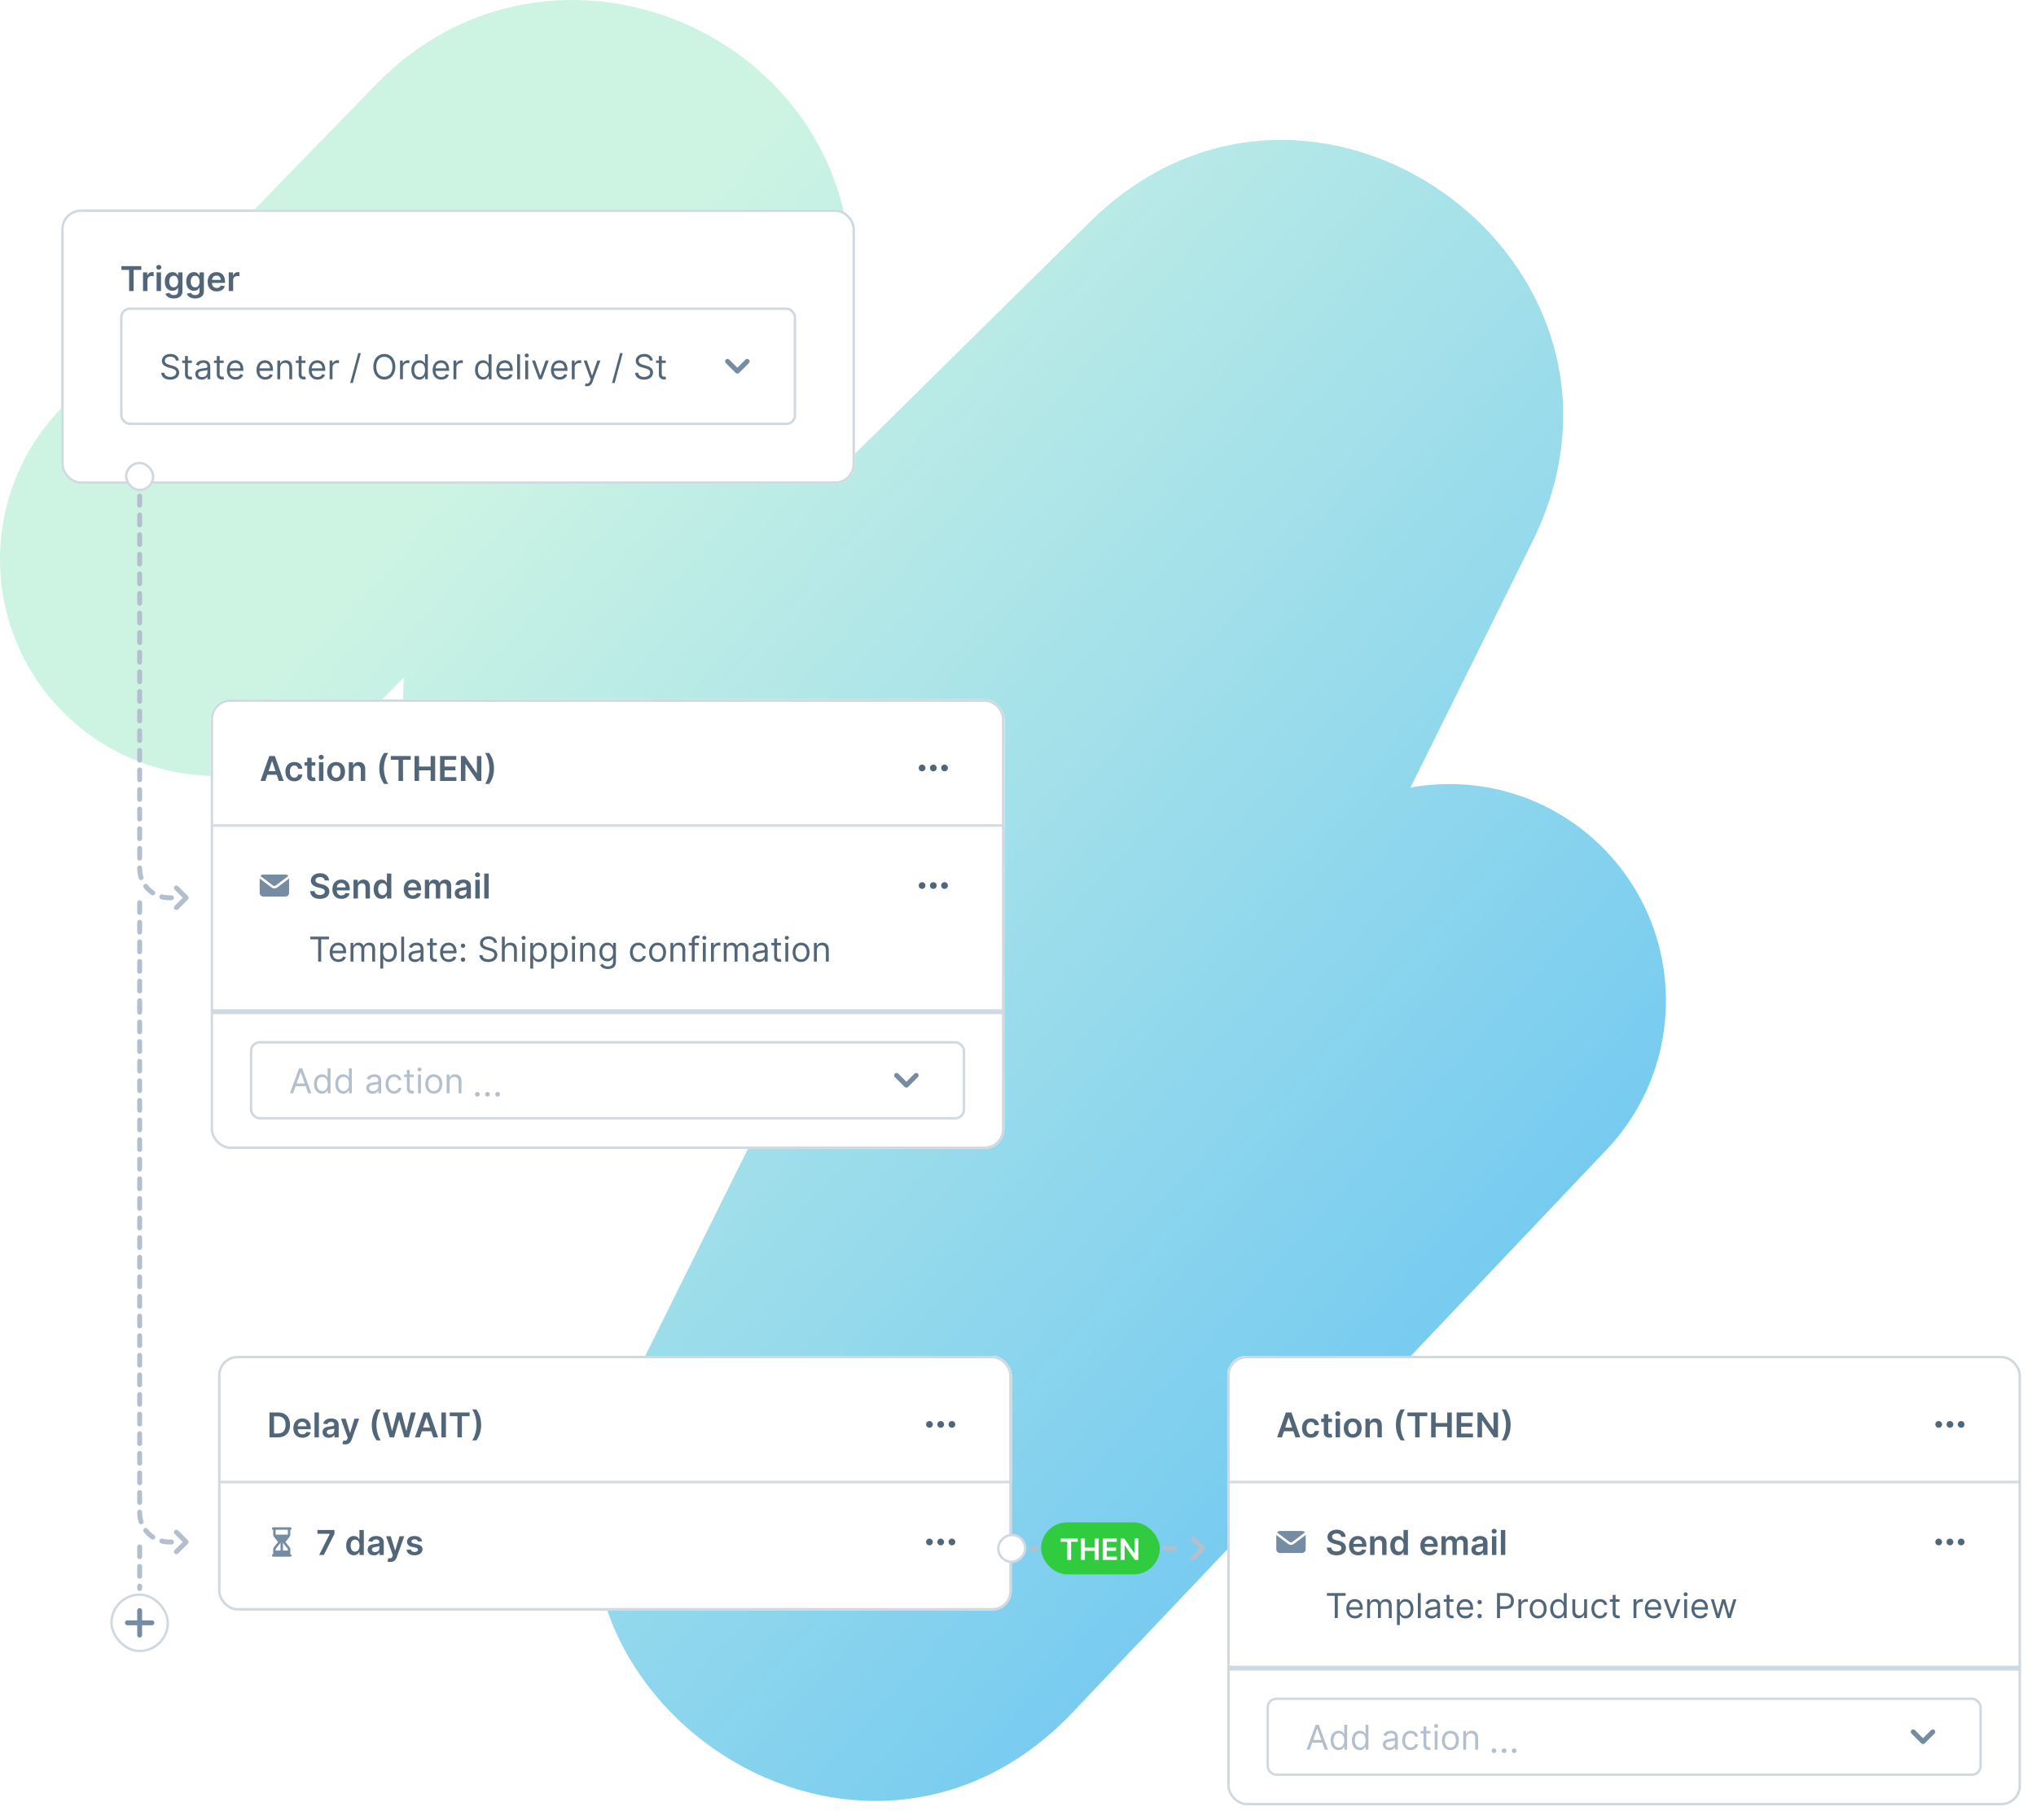 <svg width="1491" height="1333" viewBox="0 0 1491 1333" fill="none" xmlns="http://www.w3.org/2000/svg">
<path fill-rule="evenodd" clip-rule="evenodd" d="M295.709 496.09L272.274 520.211C211.232 583.039 110.841 584.463 48.044 523.39C-14.752 462.318 -16.175 361.877 44.867 299.048L275.258 61.913C404.541 -71.155 629.761 25.006 623.182 210.465L618.597 339.706L798.092 162.582C960.975 1.849 1223.69 192.047 1122.02 397.099L1032.91 576.804C1080.99 568.052 1132.44 581.576 1170.6 617.812C1234.11 678.134 1236.73 778.551 1176.44 842.101L785.61 1254.05C625.46 1422.85 353.622 1232.81 457.007 1024.3L560.406 815.767C434.812 859.677 286.091 767.216 291.446 616.259L295.709 496.09Z" fill="url(#paint0_linear_1874_7189)"/>
<g filter="url(#filter0_d_1874_7189)">
<rect x="44.859" y="148.051" width="581.236" height="200.921" rx="14.351" fill="white"/>
<path d="M88.913 192.29V189.516H103.486V192.29H97.841V207.781H94.558V192.29H88.913ZM104.73 207.781V194.082H107.861V196.366H108.004C108.503 194.778 109.814 193.886 111.384 193.886C111.74 193.886 112.249 193.922 112.543 193.975V196.945C112.267 196.856 111.589 196.758 111.045 196.758C109.27 196.758 107.959 197.989 107.959 199.728V207.781H104.73ZM114.688 207.781V194.082H117.917V207.781H114.688ZM116.311 192.138C115.277 192.138 114.438 191.353 114.438 190.39C114.438 189.418 115.277 188.633 116.311 188.633C117.337 188.633 118.175 189.418 118.175 190.39C118.175 191.353 117.337 192.138 116.311 192.138ZM127.194 213.204C123.707 213.204 121.736 211.661 121.147 209.744L124.055 209.039C124.447 209.842 125.304 210.76 127.248 210.76C129.085 210.76 130.423 209.931 130.423 207.915V205.32H130.262C129.763 206.328 128.666 207.585 126.32 207.585C123.163 207.585 120.675 205.356 120.675 200.887C120.675 196.383 123.163 193.904 126.329 193.904C128.746 193.904 129.772 195.358 130.262 196.348H130.441V194.082H133.625V208.004C133.625 211.51 130.896 213.204 127.194 213.204ZM127.221 205.052C129.281 205.052 130.441 203.483 130.441 200.869C130.441 198.274 129.299 196.553 127.221 196.553C125.072 196.553 123.966 198.381 123.966 200.869C123.966 203.393 125.09 205.052 127.221 205.052ZM142.891 213.204C139.404 213.204 137.433 211.661 136.844 209.744L139.752 209.039C140.144 209.842 141.001 210.76 142.945 210.76C144.782 210.76 146.12 209.931 146.12 207.915V205.32H145.959C145.46 206.328 144.363 207.585 142.017 207.585C138.86 207.585 136.372 205.356 136.372 200.887C136.372 196.383 138.86 193.904 142.026 193.904C144.443 193.904 145.469 195.358 145.959 196.348H146.138V194.082H149.322V208.004C149.322 211.51 146.593 213.204 142.891 213.204ZM142.918 205.052C144.978 205.052 146.138 203.483 146.138 200.869C146.138 198.274 144.996 196.553 142.918 196.553C140.769 196.553 139.663 198.381 139.663 200.869C139.663 203.393 140.787 205.052 142.918 205.052ZM158.695 208.049C154.566 208.049 152.042 205.311 152.042 201.012C152.042 196.785 154.602 193.904 158.526 193.904C161.897 193.904 164.787 196.018 164.787 200.825V201.815H155.244C155.271 204.16 156.653 205.534 158.74 205.534C160.131 205.534 161.202 204.927 161.639 203.768L164.653 204.107C164.082 206.488 161.888 208.049 158.695 208.049ZM155.253 199.639H161.692C161.674 197.775 160.426 196.419 158.57 196.419C156.644 196.419 155.351 197.891 155.253 199.639ZM167.518 207.781V194.082H170.649V196.366H170.791C171.291 194.778 172.602 193.886 174.172 193.886C174.528 193.886 175.037 193.922 175.331 193.975V196.945C175.055 196.856 174.377 196.758 173.833 196.758C172.058 196.758 170.747 197.989 170.747 199.728V207.781H167.518Z" fill="#52667A"/>
<g clip-path="url(#clip0_1874_7189)">
<rect x="87.914" y="219.809" width="495.127" height="86.109" rx="7.176" fill="white"/>
<g clip-path="url(#clip1_1874_7189)">
<path d="M128.818 258.664C128.604 256.862 126.927 255.81 124.715 255.81C122.29 255.81 120.684 257.094 120.684 258.842C120.684 260.804 122.86 261.518 124.216 261.875L126.071 262.374C127.962 262.874 131.208 263.979 131.208 267.404C131.208 270.365 128.818 272.684 124.608 272.684C120.684 272.684 118.258 270.651 118.044 267.654H120.327C120.506 269.723 122.432 270.686 124.608 270.686C127.141 270.686 129.068 269.366 129.068 267.369C129.068 265.549 127.355 264.871 125.429 264.336L123.181 263.694C120.327 262.874 118.544 261.411 118.544 258.949C118.544 255.881 121.291 253.848 124.787 253.848C128.319 253.848 130.86 255.908 130.959 258.664H128.818ZM140.517 258.664V260.448H137.592V268.439C137.592 270.223 138.484 270.508 139.411 270.508C139.875 270.508 140.16 270.437 140.339 270.401L140.767 272.292C140.481 272.399 139.982 272.541 139.197 272.541C137.413 272.541 135.487 271.4 135.487 269.01V260.448H133.418V258.664H135.487V255.382H137.592V258.664H140.517ZM147.715 272.684C145.11 272.684 143.041 271.15 143.041 268.474C143.041 265.335 145.815 264.773 148.357 264.443C150.854 264.122 151.889 264.211 151.889 263.195V263.123C151.889 261.366 150.934 260.341 148.999 260.341C146.992 260.341 145.895 261.411 145.431 262.41L143.434 261.696C144.504 259.199 146.858 258.485 148.928 258.485C150.676 258.485 153.993 258.985 153.993 263.337V272.363H151.889V270.508H151.782C151.353 271.4 150.105 272.684 147.715 272.684ZM148.036 270.793C150.533 270.793 151.889 269.117 151.889 267.404V265.478C151.532 265.906 149.142 266.156 148.25 266.263C146.609 266.477 145.146 266.976 145.146 268.581C145.146 270.044 146.359 270.793 148.036 270.793ZM163.793 258.664V260.448H160.867V268.439C160.867 270.223 161.759 270.508 162.687 270.508C163.151 270.508 163.436 270.437 163.614 270.401L164.043 272.292C163.757 272.399 163.258 272.541 162.473 272.541C160.689 272.541 158.763 271.4 158.763 269.01V260.448H156.694V258.664H158.763V255.382H160.867V258.664H163.793ZM172.555 272.648C168.596 272.648 166.17 269.83 166.17 265.62C166.17 261.411 168.631 258.485 172.341 258.485C175.195 258.485 178.228 260.234 178.228 265.335V266.227H168.283C168.382 269.161 170.085 270.758 172.555 270.758C174.205 270.758 175.445 270.044 175.98 268.617L178.014 269.188C177.372 271.257 175.338 272.648 172.555 272.648ZM168.283 264.408H176.087C176.087 262.089 174.625 260.376 172.341 260.376C169.933 260.376 168.426 262.276 168.283 264.408ZM194.237 272.648C190.277 272.648 187.851 269.83 187.851 265.62C187.851 261.411 190.313 258.485 194.023 258.485C196.877 258.485 199.909 260.234 199.909 265.335V266.227H189.965C190.063 269.161 191.766 270.758 194.237 270.758C195.887 270.758 197.127 270.044 197.662 268.617L199.695 269.188C199.053 271.257 197.02 272.648 194.237 272.648ZM189.965 264.408H197.769C197.769 262.089 196.306 260.376 194.023 260.376C191.615 260.376 190.108 262.276 189.965 264.408ZM205.216 264.122V272.363H203.111V258.664H205.145V260.804H205.323C205.965 259.413 207.249 258.485 209.319 258.485C212.092 258.485 213.956 260.162 213.956 263.658V272.363H211.851V263.801C211.851 261.652 210.665 260.376 208.712 260.376C206.696 260.376 205.216 261.732 205.216 264.122ZM223.76 258.664V260.448H220.835V268.439C220.835 270.223 221.727 270.508 222.654 270.508C223.118 270.508 223.403 270.437 223.582 270.401L224.01 272.292C223.724 272.399 223.225 272.541 222.44 272.541C220.656 272.541 218.73 271.4 218.73 269.01V260.448H216.661V258.664H218.73V255.382H220.835V258.664H223.76ZM232.523 272.648C228.563 272.648 226.137 269.83 226.137 265.62C226.137 261.411 228.599 258.485 232.309 258.485C235.163 258.485 238.195 260.234 238.195 265.335V266.227H228.251C228.349 269.161 230.052 270.758 232.523 270.758C234.173 270.758 235.412 270.044 235.948 268.617L237.981 269.188C237.339 271.257 235.305 272.648 232.523 272.648ZM228.251 264.408H236.055C236.055 262.089 234.592 260.376 232.309 260.376C229.901 260.376 228.393 262.276 228.251 264.408ZM241.397 272.363V258.664H243.43V260.733H243.573C244.073 259.377 245.5 258.45 247.141 258.45C247.453 258.45 248.006 258.468 248.247 258.485V260.626C248.104 260.59 247.524 260.483 246.962 260.483C244.964 260.483 243.502 261.839 243.502 263.694V272.363H241.397ZM264.262 253.241L258.376 275.11H256.45L262.336 253.241H264.262ZM289.518 263.23C289.518 269.01 286.129 272.613 281.455 272.613C276.782 272.613 273.393 269.01 273.393 263.23C273.393 257.451 276.782 253.848 281.455 253.848C286.129 253.848 289.518 257.451 289.518 263.23ZM287.377 263.23C287.377 258.485 284.773 255.917 281.455 255.917C278.138 255.917 275.533 258.485 275.533 263.23C275.533 267.975 278.138 270.544 281.455 270.544C284.773 270.544 287.377 267.975 287.377 263.23ZM292.952 272.363V258.664H294.985V260.733H295.128C295.627 259.377 297.054 258.45 298.695 258.45C299.008 258.45 299.56 258.468 299.801 258.485V260.626C299.659 260.59 299.079 260.483 298.517 260.483C296.519 260.483 295.057 261.839 295.057 263.694V272.363H292.952ZM307.052 272.648C303.627 272.648 301.237 269.901 301.237 265.549C301.237 261.232 303.627 258.485 307.088 258.485C309.764 258.485 310.584 260.127 311.048 260.84H311.226V254.097H313.331V272.363H311.298V270.258H311.048C310.584 271.007 309.692 272.648 307.052 272.648ZM307.338 270.758C309.871 270.758 311.262 268.617 311.262 265.513C311.262 262.445 309.906 260.376 307.338 260.376C304.662 260.376 303.342 262.624 303.342 265.513C303.342 268.439 304.698 270.758 307.338 270.758ZM323.222 272.648C319.262 272.648 316.836 269.83 316.836 265.62C316.836 261.411 319.298 258.485 323.008 258.485C325.862 258.485 328.894 260.234 328.894 265.335V266.227H318.95C319.048 269.161 320.751 270.758 323.222 270.758C324.872 270.758 326.112 270.044 326.647 268.617L328.68 269.188C328.038 271.257 326.005 272.648 323.222 272.648ZM318.95 264.408H326.754C326.754 262.089 325.291 260.376 323.008 260.376C320.6 260.376 319.092 262.276 318.95 264.408ZM332.096 272.363V258.664H334.129V260.733H334.272C334.772 259.377 336.199 258.45 337.84 258.45C338.152 258.45 338.705 258.468 338.946 258.485V260.626C338.803 260.59 338.223 260.483 337.661 260.483C335.663 260.483 334.201 261.839 334.201 263.694V272.363H332.096ZM353.677 272.648C350.252 272.648 347.862 269.901 347.862 265.549C347.862 261.232 350.252 258.485 353.713 258.485C356.388 258.485 357.209 260.127 357.673 260.84H357.851V254.097H359.956V272.363H357.922V270.258H357.673C357.209 271.007 356.317 272.648 353.677 272.648ZM353.963 270.758C356.495 270.758 357.887 268.617 357.887 265.513C357.887 262.445 356.531 260.376 353.963 260.376C351.287 260.376 349.967 262.624 349.967 265.513C349.967 268.439 351.323 270.758 353.963 270.758ZM369.847 272.648C365.887 272.648 363.461 269.83 363.461 265.62C363.461 261.411 365.923 258.485 369.633 258.485C372.487 258.485 375.519 260.234 375.519 265.335V266.227H365.575C365.673 269.161 367.376 270.758 369.847 270.758C371.497 270.758 372.736 270.044 373.272 268.617L375.305 269.188C374.663 271.257 372.629 272.648 369.847 272.648ZM365.575 264.408H373.379C373.379 262.089 371.916 260.376 369.633 260.376C367.225 260.376 365.717 262.276 365.575 264.408ZM380.826 254.097V272.363H378.721V254.097H380.826ZM384.681 272.363V258.664H386.786V272.363H384.681ZM385.751 256.381C384.931 256.381 384.253 255.739 384.253 254.954C384.253 254.169 384.931 253.527 385.751 253.527C386.572 253.527 387.249 254.169 387.249 254.954C387.249 255.739 386.572 256.381 385.751 256.381ZM401.843 258.664L396.777 272.363H394.636L389.571 258.664H391.854L395.635 269.58H395.778L399.56 258.664H401.843ZM409.874 272.648C405.914 272.648 403.488 269.83 403.488 265.62C403.488 261.411 405.95 258.485 409.66 258.485C412.514 258.485 415.546 260.234 415.546 265.335V266.227H405.602C405.7 269.161 407.404 270.758 409.874 270.758C411.524 270.758 412.764 270.044 413.299 268.617L415.332 269.188C414.69 271.257 412.657 272.648 409.874 272.648ZM405.602 264.408H413.406C413.406 262.089 411.943 260.376 409.66 260.376C407.252 260.376 405.745 262.276 405.602 264.408ZM418.748 272.363V258.664H420.782V260.733H420.924C421.424 259.377 422.851 258.45 424.492 258.45C424.804 258.45 425.357 258.468 425.598 258.485V260.626C425.455 260.59 424.875 260.483 424.313 260.483C422.316 260.483 420.853 261.839 420.853 263.694V272.363H418.748ZM429.865 277.5C429.152 277.5 428.545 277.358 428.331 277.251L428.867 275.395C430.401 275.788 431.346 275.592 432.113 273.505L432.505 272.434L427.44 258.664H429.723L433.504 269.58H433.647L437.428 258.664H439.712L433.897 274.361C433.103 276.492 431.765 277.5 429.865 277.5ZM456.011 253.241L450.124 275.11H448.198L454.084 253.241H456.011ZM475.844 258.664C475.63 256.862 473.953 255.81 471.741 255.81C469.315 255.81 467.71 257.094 467.71 258.842C467.71 260.804 469.886 261.518 471.242 261.875L473.097 262.374C474.987 262.874 478.234 263.979 478.234 267.404C478.234 270.365 475.844 272.684 471.634 272.684C467.71 272.684 465.284 270.651 465.07 267.654H467.353C467.531 269.723 469.458 270.686 471.634 270.686C474.167 270.686 476.093 269.366 476.093 267.369C476.093 265.549 474.381 264.871 472.455 264.336L470.207 263.694C467.353 262.874 465.569 261.411 465.569 258.949C465.569 255.881 468.316 253.848 471.812 253.848C475.344 253.848 477.886 255.908 477.984 258.664H475.844ZM487.543 258.664V260.448H484.618V268.439C484.618 270.223 485.509 270.508 486.437 270.508C486.901 270.508 487.186 270.437 487.364 270.401L487.793 272.292C487.507 272.399 487.008 272.541 486.223 272.541C484.439 272.541 482.513 271.4 482.513 269.01V260.448H480.444V258.664H482.513V255.382H484.618V258.664H487.543ZM494.74 272.684C492.136 272.684 490.067 271.15 490.067 268.474C490.067 265.335 492.841 264.773 495.382 264.443C497.88 264.122 498.914 264.211 498.914 263.195V263.123C498.914 261.366 497.96 260.341 496.025 260.341C494.018 260.341 492.921 261.411 492.457 262.41L490.459 261.696C491.53 259.199 493.884 258.485 495.953 258.485C497.701 258.485 501.019 258.985 501.019 263.337V272.363H498.914V270.508H498.807C498.379 271.4 497.13 272.684 494.74 272.684ZM495.061 270.793C497.559 270.793 498.914 269.117 498.914 267.404V265.478C498.557 265.906 496.167 266.156 495.275 266.263C493.634 266.477 492.172 266.976 492.172 268.581C492.172 270.044 493.385 270.793 495.061 270.793ZM510.819 258.664V260.448H507.893V268.439C507.893 270.223 508.785 270.508 509.713 270.508C510.176 270.508 510.462 270.437 510.64 270.401L511.068 272.292C510.783 272.399 510.283 272.541 509.499 272.541C507.715 272.541 505.788 271.4 505.788 269.01V260.448H503.719V258.664H505.788V255.382H507.893V258.664H510.819ZM519.581 272.648C515.621 272.648 513.195 269.83 513.195 265.62C513.195 261.411 515.657 258.485 519.367 258.485C522.221 258.485 525.253 260.234 525.253 265.335V266.227H515.309C515.407 269.161 517.111 270.758 519.581 270.758C521.231 270.758 522.471 270.044 523.006 268.617L525.039 269.188C524.397 271.257 522.364 272.648 519.581 272.648ZM515.309 264.408H523.113C523.113 262.089 521.65 260.376 519.367 260.376C516.959 260.376 515.452 262.276 515.309 264.408ZM541.976 253.241L536.09 275.11H534.163L540.05 253.241H541.976ZM561.809 258.664C561.595 256.862 559.918 255.81 557.707 255.81C555.281 255.81 553.675 257.094 553.675 258.842C553.675 260.804 555.851 261.518 557.207 261.875L559.062 262.374C560.953 262.874 564.199 263.979 564.199 267.404C564.199 270.365 561.809 272.684 557.599 272.684C553.675 272.684 551.249 270.651 551.035 267.654H553.319C553.497 269.723 555.423 270.686 557.599 270.686C560.132 270.686 562.059 269.366 562.059 267.369C562.059 265.549 560.346 264.871 558.42 264.336L556.172 263.694C553.319 262.874 551.535 261.411 551.535 258.949C551.535 255.881 554.282 253.848 557.778 253.848C561.31 253.848 563.852 255.908 563.95 258.664H561.809ZM569.655 264.122V272.363H567.551V254.097H569.655V260.804H569.834C570.476 259.386 571.707 258.485 573.865 258.485C576.666 258.485 578.538 260.135 578.538 263.658V272.363H576.434V263.801C576.434 261.625 575.239 260.376 573.259 260.376C571.18 260.376 569.655 261.732 569.655 264.122ZM582.389 272.363V258.664H584.494V272.363H582.389ZM583.459 256.381C582.639 256.381 581.961 255.739 581.961 254.954C581.961 254.169 582.639 253.527 583.459 253.527C584.28 253.527 584.958 254.169 584.958 254.954C584.958 255.739 584.28 256.381 583.459 256.381ZM588.349 277.5V258.664H590.383V260.84H590.632C591.096 260.127 591.917 258.485 594.592 258.485C598.053 258.485 600.443 261.232 600.443 265.549C600.443 269.901 598.053 272.648 594.628 272.648C591.988 272.648 591.096 271.007 590.632 270.258H590.454V277.5H588.349ZM590.418 265.513C590.418 268.617 591.81 270.758 594.342 270.758C596.982 270.758 598.338 268.439 598.338 265.513C598.338 262.624 597.018 260.376 594.342 260.376C591.774 260.376 590.418 262.445 590.418 265.513ZM603.654 277.5V258.664H605.687V260.84H605.937C606.401 260.127 607.221 258.485 609.897 258.485C613.357 258.485 615.747 261.232 615.747 265.549C615.747 269.901 613.357 272.648 609.932 272.648C607.292 272.648 606.401 271.007 605.937 270.258H605.758V277.5H603.654ZM605.723 265.513C605.723 268.617 607.114 270.758 609.647 270.758C612.287 270.758 613.643 268.439 613.643 265.513C613.643 262.624 612.323 260.376 609.647 260.376C607.078 260.376 605.723 262.445 605.723 265.513ZM624.702 272.648C620.742 272.648 618.316 269.83 618.316 265.62C618.316 261.411 620.778 258.485 624.488 258.485C627.342 258.485 630.374 260.234 630.374 265.335V266.227H620.43C620.528 269.161 622.231 270.758 624.702 270.758C626.352 270.758 627.591 270.044 628.127 268.617L630.16 269.188C629.518 271.257 627.484 272.648 624.702 272.648ZM620.43 264.408H628.234C628.234 262.089 626.771 260.376 624.488 260.376C622.08 260.376 620.572 262.276 620.43 264.408ZM638.749 272.648C635.324 272.648 632.934 269.901 632.934 265.549C632.934 261.232 635.324 258.485 638.784 258.485C641.46 258.485 642.281 260.127 642.744 260.84H642.923V254.097H645.028V272.363H642.994V270.258H642.744C642.281 271.007 641.389 272.648 638.749 272.648ZM639.034 270.758C641.567 270.758 642.958 268.617 642.958 265.513C642.958 262.445 641.603 260.376 639.034 260.376C636.359 260.376 635.039 262.624 635.039 265.513C635.039 268.439 636.394 270.758 639.034 270.758Z" fill="#52667A"/>
</g>
<path fill-rule="evenodd" clip-rule="evenodd" d="M534.078 258.007C533.377 257.306 532.242 257.306 531.541 258.007C530.84 258.707 530.84 259.843 531.541 260.544L538.717 267.72C539.417 268.42 540.553 268.42 541.254 267.72L548.43 260.544C549.13 259.843 549.13 258.707 548.43 258.007C547.729 257.306 546.593 257.306 545.893 258.007L539.985 263.914L534.078 258.007Z" fill="#758CA3"/>
</g>
<rect x="88.811" y="220.706" width="493.333" height="84.315" rx="6.279" stroke="#D1D9E0" stroke-width="1.794"/>
<rect x="45.756" y="148.948" width="579.442" height="199.127" rx="13.454" stroke="#D1D9E0" stroke-width="1.794" stroke-linecap="square"/>
</g>
<rect x="92.397" y="339.105" width="19.733" height="19.733" rx="9.867" fill="white"/>
<rect x="92.397" y="339.105" width="19.733" height="19.733" rx="9.867" stroke="#D1D9E0" stroke-width="1.794"/>
<path d="M125.587 657.53H123.793C111.904 657.53 102.266 647.892 102.266 636.003V363.324" stroke="#B3BFCC" stroke-width="3.588" stroke-linecap="round" stroke-dasharray="7.18 7.18"/>
<path fill-rule="evenodd" clip-rule="evenodd" d="M127.908 663.437C127.208 664.138 127.208 665.274 127.908 665.974C128.609 666.675 129.745 666.675 130.445 665.974L137.621 658.798C138.322 658.098 138.322 656.962 137.621 656.261L130.445 649.086C129.745 648.385 128.609 648.385 127.908 649.086C127.208 649.786 127.208 650.922 127.908 651.623L133.815 657.53L127.908 663.437Z" fill="#B3BFCC"/>
<path d="M102.266 661.118V738.257" stroke="#B3BFCC" stroke-width="3.588" stroke-linecap="round" stroke-dasharray="7.18 7.18"/>
<path d="M125.587 1129.34H123.793C111.904 1129.34 102.266 1119.7 102.266 1107.81V738.257" stroke="#B3BFCC" stroke-width="3.588" stroke-linecap="round" stroke-dasharray="7.18 7.18"/>
<path fill-rule="evenodd" clip-rule="evenodd" d="M127.908 1135.24C127.208 1135.94 127.208 1137.08 127.908 1137.78C128.609 1138.48 129.745 1138.48 130.445 1137.78L137.621 1130.6C138.322 1129.9 138.322 1128.77 137.621 1128.07L130.445 1120.89C129.745 1120.19 128.609 1120.19 127.908 1120.89C127.208 1121.59 127.208 1122.73 127.908 1123.43L133.815 1129.34L127.908 1135.24Z" fill="#B3BFCC"/>
<path d="M102.266 1132.92V1163.42" stroke="#B3BFCC" stroke-width="3.588" stroke-linecap="round" stroke-dasharray="7.18 7.18"/>
<rect x="81.631" y="1167.91" width="41.261" height="41.261" rx="20.63" fill="white"/>
<path fill-rule="evenodd" clip-rule="evenodd" d="M100.47 1186.74V1179.57C100.47 1178.58 101.273 1177.77 102.264 1177.77C103.254 1177.77 104.058 1178.58 104.058 1179.57V1186.74H111.233C112.224 1186.74 113.027 1187.55 113.027 1188.54C113.027 1189.53 112.224 1190.33 111.233 1190.33H104.058V1197.51C104.058 1198.5 103.254 1199.3 102.264 1199.3C101.273 1199.3 100.47 1198.5 100.47 1197.51V1190.33H93.294C92.303 1190.33 91.5 1189.53 91.5 1188.54C91.5 1187.55 92.303 1186.74 93.294 1186.74H100.47Z" fill="#758CA3"/>
<rect x="81.631" y="1167.91" width="41.261" height="41.261" rx="20.63" stroke="#D1D9E0" stroke-width="1.794"/>
<g filter="url(#filter1_d_1874_7189)">
<g clip-path="url(#clip2_1874_7189)">
<rect x="154.281" y="506.839" width="581.236" height="329.206" rx="14.351" fill="white"/>
<mask id="path-20-inside-1_1874_7189" fill="white">
<path d="M154.281 506.839H735.518V600.123H154.281V506.839Z"/>
</mask>
<path d="M154.281 506.839H735.518V600.123H154.281V506.839Z" fill="white"/>
<path d="M194.303 566.569H190.772L197.202 548.303H201.287L207.726 566.569H204.194L202.678 562.065H195.811L194.303 566.569ZM196.703 559.407H201.786L199.316 552.049H199.173L196.703 559.407ZM215.548 566.836C211.454 566.836 208.984 563.92 208.984 559.773C208.984 555.59 211.517 552.691 215.53 552.691C218.875 552.691 221.193 554.645 221.416 557.614H218.331C218.081 556.294 217.127 555.296 215.575 555.296C213.586 555.296 212.257 556.954 212.257 559.719C212.257 562.52 213.559 564.205 215.575 564.205C216.993 564.205 218.054 563.358 218.331 561.887H221.416C221.185 564.794 218.991 566.836 215.548 566.836ZM230.908 552.87V555.367H228.206V562.448C228.206 563.751 228.857 564.036 229.668 564.036C230.07 564.036 230.435 563.956 230.614 563.911L231.158 566.435C230.81 566.551 230.177 566.729 229.258 566.756C226.832 566.827 224.959 565.561 224.977 562.984V555.367H223.033V552.87H224.977V549.588H228.206V552.87H230.908ZM233.608 566.569V552.87H236.837V566.569H233.608ZM235.232 550.925C234.197 550.925 233.359 550.141 233.359 549.177C233.359 548.205 234.197 547.42 235.232 547.42C236.257 547.42 237.096 548.205 237.096 549.177C237.096 550.141 236.257 550.925 235.232 550.925ZM246.132 566.836C242.119 566.836 239.568 564.009 239.568 559.773C239.568 555.527 242.119 552.691 246.132 552.691C250.146 552.691 252.697 555.527 252.697 559.773C252.697 564.009 250.146 566.836 246.132 566.836ZM246.15 564.25C248.335 564.25 249.423 562.27 249.423 559.764C249.423 557.258 248.335 555.251 246.15 555.251C243.93 555.251 242.841 557.258 242.841 559.764C242.841 562.27 243.93 564.25 246.15 564.25ZM258.666 558.542V566.569H255.437V552.87H258.523V555.197H258.683C259.308 553.672 260.717 552.691 262.768 552.691C265.595 552.691 267.468 554.564 267.459 557.846V566.569H264.231V558.346C264.231 556.517 263.232 555.42 261.564 555.42C259.861 555.42 258.666 556.562 258.666 558.542ZM277.774 557.436C277.774 552.986 278.96 549.275 281.306 546.1H284.347C282.536 548.455 281.136 553.2 281.136 557.436C281.136 561.664 282.536 566.408 284.347 568.763H281.306C278.96 565.588 277.774 561.887 277.774 557.436ZM286.195 551.077V548.303H300.769V551.077H295.123V566.569H291.841V551.077H286.195ZM303.578 566.569V548.303H306.887V556.036H315.351V548.303H318.669V566.569H315.351V558.81H306.887V566.569H303.578ZM322.267 566.569V548.303H334.147V551.077H325.576V556.036H333.532V558.81H325.576V563.795H334.218V566.569H322.267ZM352.533 548.303V566.569H349.59L340.983 554.127H340.832V566.569H337.523V548.303H340.484L349.081 560.754H349.242V548.303H352.533ZM361.757 557.436C361.757 561.887 360.571 565.597 358.225 568.772H355.184C356.995 566.417 358.395 561.672 358.395 557.436C358.395 553.209 356.995 548.464 355.184 546.109H358.225C360.571 549.284 361.757 552.986 361.757 557.436Z" fill="#52667A"/>
<path fill-rule="evenodd" clip-rule="evenodd" d="M689.249 557.069C689.249 555.707 690.353 554.602 691.716 554.602C693.078 554.602 694.182 555.707 694.182 557.069C694.182 558.431 693.078 559.536 691.716 559.536C690.353 559.536 689.249 558.431 689.249 557.069ZM681.027 557.069C681.027 555.707 682.131 554.602 683.494 554.602C684.856 554.602 685.96 555.707 685.96 557.069C685.96 558.431 684.856 559.536 683.494 559.536C682.131 559.536 681.027 558.431 681.027 557.069ZM672.805 557.069C672.805 555.707 673.909 554.602 675.271 554.602C676.634 554.602 677.738 555.707 677.738 557.069C677.738 558.431 676.634 559.536 675.271 559.536C673.909 559.536 672.805 558.431 672.805 557.069Z" fill="#52667A"/>
<path d="M735.518 598.33H154.281V601.917H735.518V598.33Z" fill="#D1D9E0" mask="url(#path-20-inside-1_1874_7189)"/>
<path fill-rule="evenodd" clip-rule="evenodd" d="M211.149 636.182L201.951 643.157C201.334 643.589 200.512 643.589 199.894 643.157L190.697 636.182C191.188 635.528 191.969 635.105 192.85 635.105H208.995C209.876 635.105 210.658 635.528 211.149 636.182V636.182ZM211.691 638.024V648.56C211.691 650.046 210.487 651.251 209 651.251H192.855C191.369 651.251 190.164 650.046 190.164 648.56V638.024L198.87 644.627C200.106 645.491 201.75 645.491 202.985 644.627L211.691 638.024V638.024Z" fill="#758CA3"/>
<path d="M237.759 639.434C237.59 637.882 236.288 636.963 234.317 636.963C232.248 636.963 231.017 637.971 231.008 639.344C230.99 640.87 232.613 641.503 234.112 641.86L235.824 642.288C238.571 642.939 241.184 644.384 241.193 647.55C241.184 650.769 238.642 652.954 234.263 652.954C230.009 652.954 227.307 650.912 227.173 647.282H230.428C230.562 649.2 232.167 650.127 234.236 650.127C236.395 650.127 237.875 649.084 237.884 647.523C237.875 646.105 236.573 645.489 234.602 644.99L232.524 644.455C229.518 643.679 227.654 642.172 227.654 639.55C227.646 636.321 230.526 634.163 234.361 634.163C238.25 634.163 240.881 636.348 240.943 639.434H237.759ZM250.065 652.946C245.936 652.946 243.412 650.207 243.412 645.909C243.412 641.681 245.971 638.8 249.896 638.8C253.267 638.8 256.157 640.914 256.157 645.721V646.711H246.613C246.64 649.057 248.023 650.43 250.11 650.43C251.501 650.43 252.571 649.824 253.008 648.665L256.023 649.003C255.452 651.385 253.258 652.946 250.065 652.946ZM246.622 644.535H253.062C253.044 642.671 251.795 641.316 249.94 641.316C248.014 641.316 246.72 642.787 246.622 644.535ZM262.116 644.651V652.678H258.888V638.979H261.974V641.307H262.134C262.759 639.781 264.168 638.8 266.219 638.8C269.046 638.8 270.919 640.673 270.91 643.955V652.678H267.682V644.455C267.682 642.627 266.683 641.53 265.015 641.53C263.312 641.53 262.116 642.671 262.116 644.651ZM279.276 652.919C276.048 652.919 273.631 650.359 273.631 645.846C273.631 641.28 276.119 638.8 279.285 638.8C281.702 638.8 282.71 640.254 283.2 641.244H283.334V634.412H286.572V652.678H283.397V650.52H283.2C282.692 651.519 281.631 652.919 279.276 652.919ZM280.177 650.27C282.237 650.27 283.397 648.486 283.397 645.828C283.397 643.171 282.255 641.449 280.177 641.449C278.027 641.449 276.922 643.278 276.922 645.828C276.922 648.397 278.045 650.27 280.177 650.27ZM302.306 652.946C298.177 652.946 295.653 650.207 295.653 645.909C295.653 641.681 298.213 638.8 302.137 638.8C305.508 638.8 308.398 640.914 308.398 645.721V646.711H298.855C298.882 649.057 300.264 650.43 302.351 650.43C303.742 650.43 304.813 649.824 305.25 648.665L308.264 649.003C307.693 651.385 305.499 652.946 302.306 652.946ZM298.864 644.535H305.303C305.285 642.671 304.037 641.316 302.182 641.316C300.255 641.316 298.962 642.787 298.864 644.535ZM311.129 652.678V638.979H314.215V641.307H314.376C314.947 639.746 316.32 638.8 318.157 638.8C320.003 638.8 321.332 639.755 321.859 641.307H322.001C322.608 639.781 324.124 638.8 326.113 638.8C328.628 638.8 330.394 640.424 330.394 643.483V652.678H327.156V643.982C327.156 642.288 326.122 641.521 324.82 641.521C323.259 641.521 322.34 642.591 322.34 644.134V652.678H319.174V643.848C319.174 642.439 318.238 641.521 316.873 641.521C315.482 641.521 314.358 642.662 314.358 644.348V652.678H311.129ZM337.611 652.954C334.998 652.954 333.027 651.527 333.027 648.834C333.027 645.748 335.569 644.954 338.227 644.669C340.644 644.41 341.616 644.366 341.616 643.438V643.385C341.616 642.038 340.795 641.271 339.297 641.271C337.718 641.271 336.809 642.074 336.488 643.01L333.473 642.582C334.186 640.085 336.398 638.8 339.279 638.8C341.892 638.8 344.844 639.889 344.844 643.51V652.678H341.741V650.796H341.634C341.045 651.947 339.761 652.954 337.611 652.954ZM338.45 650.582C340.394 650.582 341.625 649.289 341.625 647.764V646.149C341.206 646.488 339.511 646.702 338.664 646.818C337.219 647.024 336.14 647.541 336.14 648.78C336.14 649.967 337.103 650.582 338.45 650.582ZM348.091 652.678V638.979H351.319V652.678H348.091ZM349.714 637.035C348.679 637.035 347.841 636.25 347.841 635.286C347.841 634.314 348.679 633.529 349.714 633.529C350.74 633.529 351.578 634.314 351.578 635.286C351.578 636.25 350.74 637.035 349.714 637.035ZM357.868 634.412V652.678H354.639V634.412H357.868Z" fill="#52667A"/>
<path fill-rule="evenodd" clip-rule="evenodd" d="M689.241 643.178C689.241 641.816 690.346 640.711 691.708 640.711C693.07 640.711 694.175 641.816 694.175 643.178C694.175 644.54 693.07 645.645 691.708 645.645C690.346 645.645 689.241 644.54 689.241 643.178ZM681.019 643.178C681.019 641.816 682.123 640.711 683.486 640.711C684.848 640.711 685.952 641.816 685.952 643.178C685.952 644.54 684.848 645.645 683.486 645.645C682.123 645.645 681.019 644.54 681.019 643.178ZM672.797 643.178C672.797 641.816 673.901 640.711 675.264 640.711C676.626 640.711 677.73 641.816 677.73 643.178C677.73 644.54 676.626 645.645 675.264 645.645C673.901 645.645 672.797 644.54 672.797 643.178Z" fill="#52667A"/>
<path d="M227.244 682.577V680.615H240.943V682.577H235.2V698.881H232.988V682.577H227.244ZM247.829 699.166C243.869 699.166 241.443 696.348 241.443 692.138C241.443 687.929 243.904 685.003 247.615 685.003C250.469 685.003 253.501 686.751 253.501 691.853V692.745H243.557C243.655 695.679 245.358 697.275 247.829 697.275C249.479 697.275 250.718 696.562 251.253 695.135L253.287 695.706C252.645 697.775 250.611 699.166 247.829 699.166ZM243.557 690.925H251.36C251.36 688.606 249.898 686.894 247.615 686.894C245.207 686.894 243.699 688.794 243.557 690.925ZM256.703 698.881V685.182H258.736V687.322H258.915C259.485 685.86 260.805 685.003 262.589 685.003C264.391 685.003 265.586 685.86 266.264 687.322H266.406C267.111 685.904 268.547 685.003 270.509 685.003C272.953 685.003 274.683 686.493 274.683 689.712V698.881H272.578V689.712C272.578 687.688 271.294 686.894 269.795 686.894C267.869 686.894 266.763 688.196 266.763 689.962V698.881H264.623V689.498C264.623 687.938 263.508 686.894 261.911 686.894C260.27 686.894 258.808 688.312 258.808 690.319V698.881H256.703ZM278.531 704.018V685.182H280.565V687.358H280.815C281.278 686.644 282.099 685.003 284.774 685.003C288.235 685.003 290.625 687.75 290.625 692.067C290.625 696.419 288.235 699.166 284.81 699.166C282.17 699.166 281.278 697.525 280.815 696.776H280.636V704.018H278.531ZM280.601 692.031C280.601 695.135 281.992 697.275 284.525 697.275C287.165 697.275 288.52 694.957 288.52 692.031C288.52 689.142 287.2 686.894 284.525 686.894C281.956 686.894 280.601 688.963 280.601 692.031ZM295.941 680.615V698.881H293.836V680.615H295.941ZM303.827 699.202C301.223 699.202 299.154 697.668 299.154 694.992C299.154 691.853 301.927 691.291 304.469 690.961C306.967 690.64 308.001 690.729 308.001 689.712V689.641C308.001 687.884 307.047 686.858 305.111 686.858C303.105 686.858 302.008 687.929 301.544 688.928L299.546 688.214C300.616 685.717 302.971 685.003 305.04 685.003C306.788 685.003 310.106 685.503 310.106 689.855V698.881H308.001V697.026H307.894C307.466 697.918 306.217 699.202 303.827 699.202ZM304.148 697.311C306.645 697.311 308.001 695.634 308.001 693.922V691.996C307.644 692.424 305.254 692.673 304.362 692.78C302.721 692.994 301.259 693.494 301.259 695.099C301.259 696.562 302.471 697.311 304.148 697.311ZM319.905 685.182V686.965H316.98V694.957C316.98 696.74 317.872 697.026 318.799 697.026C319.263 697.026 319.549 696.954 319.727 696.919L320.155 698.81C319.87 698.917 319.37 699.059 318.585 699.059C316.802 699.059 314.875 697.918 314.875 695.527V686.965H312.806V685.182H314.875V681.9H316.98V685.182H319.905ZM328.668 699.166C324.708 699.166 322.282 696.348 322.282 692.138C322.282 687.929 324.744 685.003 328.454 685.003C331.308 685.003 334.34 686.751 334.34 691.853V692.745H324.396C324.494 695.679 326.198 697.275 328.668 697.275C330.318 697.275 331.558 696.562 332.093 695.135L334.126 695.706C333.484 697.775 331.451 699.166 328.668 699.166ZM324.396 690.925H332.2C332.2 688.606 330.737 686.894 328.454 686.894C326.046 686.894 324.539 688.794 324.396 690.925ZM339.076 699.024C338.193 699.024 337.471 698.301 337.471 697.418C337.471 696.535 338.193 695.813 339.076 695.813C339.959 695.813 340.682 696.535 340.682 697.418C340.682 698.301 339.959 699.024 339.076 699.024ZM339.076 688.856C338.193 688.856 337.471 688.134 337.471 687.251C337.471 686.368 338.193 685.645 339.076 685.645C339.959 685.645 340.682 686.368 340.682 687.251C340.682 688.134 339.959 688.856 339.076 688.856ZM361.797 685.182C361.583 683.38 359.906 682.328 357.694 682.328C355.268 682.328 353.663 683.612 353.663 685.36C353.663 687.322 355.839 688.036 357.195 688.392L359.05 688.892C360.94 689.391 364.187 690.497 364.187 693.922C364.187 696.883 361.797 699.202 357.587 699.202C353.663 699.202 351.237 697.168 351.023 694.172H353.306C353.484 696.241 355.411 697.204 357.587 697.204C360.12 697.204 362.046 695.884 362.046 693.886C362.046 692.067 360.334 691.389 358.408 690.854L356.16 690.212C353.306 689.391 351.522 687.929 351.522 685.467C351.522 682.399 354.269 680.366 357.765 680.366C361.297 680.366 363.839 682.426 363.937 685.182H361.797ZM369.643 690.64V698.881H367.538V680.615H369.643V687.322H369.821C370.463 685.904 371.694 685.003 373.853 685.003C376.653 685.003 378.526 686.653 378.526 690.176V698.881H376.421V690.319C376.421 688.143 375.226 686.894 373.246 686.894C371.168 686.894 369.643 688.25 369.643 690.64ZM382.377 698.881V685.182H384.481V698.881H382.377ZM383.447 682.898C382.626 682.898 381.949 682.256 381.949 681.471C381.949 680.687 382.626 680.044 383.447 680.044C384.267 680.044 384.945 680.687 384.945 681.471C384.945 682.256 384.267 682.898 383.447 682.898ZM388.337 704.018V685.182H390.37V687.358H390.62C391.084 686.644 391.904 685.003 394.58 685.003C398.04 685.003 400.43 687.75 400.43 692.067C400.43 696.419 398.04 699.166 394.615 699.166C391.975 699.166 391.084 697.525 390.62 696.776H390.441V704.018H388.337ZM390.406 692.031C390.406 695.135 391.797 697.275 394.33 697.275C396.97 697.275 398.326 694.957 398.326 692.031C398.326 689.142 397.006 686.894 394.33 686.894C391.761 686.894 390.406 688.963 390.406 692.031ZM403.641 704.018V685.182H405.675V687.358H405.924C406.388 686.644 407.209 685.003 409.884 685.003C413.345 685.003 415.735 687.75 415.735 692.067C415.735 696.419 413.345 699.166 409.92 699.166C407.28 699.166 406.388 697.525 405.924 696.776H405.746V704.018H403.641ZM405.71 692.031C405.71 695.135 407.102 697.275 409.635 697.275C412.274 697.275 413.63 694.957 413.63 692.031C413.63 689.142 412.31 686.894 409.635 686.894C407.066 686.894 405.71 688.963 405.71 692.031ZM418.946 698.881V685.182H421.05V698.881H418.946ZM420.016 682.898C419.195 682.898 418.518 682.256 418.518 681.471C418.518 680.687 419.195 680.044 420.016 680.044C420.836 680.044 421.514 680.687 421.514 681.471C421.514 682.256 420.836 682.898 420.016 682.898ZM427.01 690.64V698.881H424.906V685.182H426.939V687.322H427.117C427.76 685.931 429.044 685.003 431.113 685.003C433.887 685.003 435.751 686.68 435.751 690.176V698.881H433.646V690.319C433.646 688.169 432.46 686.894 430.507 686.894C428.491 686.894 427.01 688.25 427.01 690.64ZM445.127 704.303C442.067 704.303 440.382 702.992 439.526 701.556L441.202 700.379C441.764 701.137 442.638 702.448 445.127 702.448C447.338 702.448 448.944 701.414 448.944 699.131V696.348H448.765C448.302 697.097 447.445 698.667 444.77 698.667C441.452 698.667 438.955 696.241 438.955 691.96C438.955 687.75 441.345 685.003 444.806 685.003C447.481 685.003 448.337 686.644 448.801 687.358H449.015V685.182H451.049V699.273C451.049 702.805 448.409 704.303 445.127 704.303ZM445.055 696.776C447.588 696.776 448.98 694.957 448.98 691.924C448.98 688.963 447.624 686.894 445.055 686.894C442.38 686.894 441.06 689.142 441.06 691.924C441.06 694.778 442.415 696.776 445.055 696.776ZM467.53 699.166C463.678 699.166 461.323 696.205 461.323 692.103C461.323 687.929 463.785 685.003 467.495 685.003C470.384 685.003 472.561 686.716 472.917 689.284H470.813C470.491 688.036 469.386 686.894 467.53 686.894C465.069 686.894 463.428 688.928 463.428 692.031C463.428 695.206 465.033 697.275 467.53 697.275C469.172 697.275 470.42 696.384 470.813 694.885H472.917C472.561 697.311 470.563 699.166 467.53 699.166ZM481.56 699.166C477.849 699.166 475.352 696.348 475.352 692.103C475.352 687.822 477.849 685.003 481.56 685.003C485.27 685.003 487.767 687.822 487.767 692.103C487.767 696.348 485.27 699.166 481.56 699.166ZM481.56 697.275C484.378 697.275 485.662 694.85 485.662 692.103C485.662 689.356 484.378 686.894 481.56 686.894C478.741 686.894 477.457 689.356 477.457 692.103C477.457 694.85 478.741 697.275 481.56 697.275ZM493.085 690.64V698.881H490.98V685.182H493.014V687.322H493.192C493.834 685.931 495.118 685.003 497.188 685.003C499.961 685.003 501.825 686.68 501.825 690.176V698.881H499.72V690.319C499.72 688.169 498.534 686.894 496.581 686.894C494.565 686.894 493.085 688.25 493.085 690.64ZM511.772 685.182V686.965H508.704V698.881H506.599V686.965H504.387V685.182H506.599V683.291C506.599 680.936 508.49 679.759 510.452 679.759C511.486 679.759 512.129 679.973 512.45 680.116L511.843 681.935C511.629 681.864 511.272 681.721 510.666 681.721C509.275 681.721 508.704 682.435 508.704 683.79V685.182H511.772ZM514.722 698.881V685.182H516.827V698.881H514.722ZM515.792 682.898C514.971 682.898 514.294 682.256 514.294 681.471C514.294 680.687 514.971 680.044 515.792 680.044C516.613 680.044 517.29 680.687 517.29 681.471C517.29 682.256 516.613 682.898 515.792 682.898ZM520.682 698.881V685.182H522.715V687.251H522.858C523.357 685.895 524.784 684.968 526.425 684.968C526.737 684.968 527.29 684.985 527.531 685.003V687.144C527.389 687.108 526.809 687.001 526.247 687.001C524.249 687.001 522.786 688.357 522.786 690.212V698.881H520.682ZM530.026 698.881V685.182H532.06V687.322H532.238C532.809 685.86 534.129 685.003 535.913 685.003C537.714 685.003 538.909 685.86 539.587 687.322H539.73C540.434 685.904 541.87 685.003 543.832 685.003C546.276 685.003 548.006 686.493 548.006 689.712V698.881H545.902V689.712C545.902 687.688 544.617 686.894 543.119 686.894C541.193 686.894 540.087 688.196 540.087 689.962V698.881H537.946V689.498C537.946 687.938 536.831 686.894 535.235 686.894C533.594 686.894 532.131 688.312 532.131 690.319V698.881H530.026ZM555.886 699.202C553.282 699.202 551.213 697.668 551.213 694.992C551.213 691.853 553.986 691.291 556.528 690.961C559.026 690.64 560.06 690.729 560.06 689.712V689.641C560.06 687.884 559.106 686.858 557.17 686.858C555.164 686.858 554.067 687.929 553.603 688.928L551.605 688.214C552.675 685.717 555.03 685.003 557.099 685.003C558.847 685.003 562.165 685.503 562.165 689.855V698.881H560.06V697.026H559.953C559.525 697.918 558.276 699.202 555.886 699.202ZM556.207 697.311C558.704 697.311 560.06 695.634 560.06 693.922V691.996C559.703 692.424 557.313 692.673 556.421 692.78C554.78 692.994 553.318 693.494 553.318 695.099C553.318 696.562 554.531 697.311 556.207 697.311ZM571.964 685.182V686.965H569.039V694.957C569.039 696.74 569.931 697.026 570.858 697.026C571.322 697.026 571.608 696.954 571.786 696.919L572.214 698.81C571.929 698.917 571.429 699.059 570.644 699.059C568.861 699.059 566.934 697.918 566.934 695.527V686.965H564.865V685.182H566.934V681.9H569.039V685.182H571.964ZM575.131 698.881V685.182H577.235V698.881H575.131ZM576.201 682.898C575.38 682.898 574.702 682.256 574.702 681.471C574.702 680.687 575.38 680.044 576.201 680.044C577.021 680.044 577.699 680.687 577.699 681.471C577.699 682.256 577.021 682.898 576.201 682.898ZM586.656 699.166C582.946 699.166 580.448 696.348 580.448 692.103C580.448 687.822 582.946 685.003 586.656 685.003C590.366 685.003 592.863 687.822 592.863 692.103C592.863 696.348 590.366 699.166 586.656 699.166ZM586.656 697.275C589.474 697.275 590.758 694.85 590.758 692.103C590.758 689.356 589.474 686.894 586.656 686.894C583.837 686.894 582.553 689.356 582.553 692.103C582.553 694.85 583.837 697.275 586.656 697.275ZM598.181 690.64V698.881H596.076V685.182H598.11V687.322H598.288C598.93 685.931 600.214 685.003 602.284 685.003C605.057 685.003 606.921 686.68 606.921 690.176V698.881H604.817V690.319C604.817 688.169 603.63 686.894 601.677 686.894C599.661 686.894 598.181 688.25 598.181 690.64Z" fill="#52667A"/>
<path d="M735.518 733.79H154.281V737.378H735.518V733.79Z" fill="#D1D9E0" mask="url(#path-25-inside-2_1874_7189)"/>
<g clip-path="url(#clip3_1874_7189)">
<rect x="182.984" y="757.111" width="523.83" height="57.406" rx="7.176" fill="white"/>
<g clip-path="url(#clip4_1874_7189)">
<path d="M214.649 795.314H212.33L219.037 777.049H221.32L228.027 795.314H225.708L223.87 790.142H216.486L214.649 795.314ZM217.181 788.179H223.175L220.249 779.939H220.107L217.181 788.179ZM235.759 795.6C232.334 795.6 229.944 792.853 229.944 788.501C229.944 784.184 232.334 781.437 235.795 781.437C238.47 781.437 239.291 783.078 239.755 783.791H239.933V777.049H242.038V795.314H240.004V793.21H239.755C239.291 793.959 238.399 795.6 235.759 795.6ZM236.045 793.709C238.577 793.709 239.969 791.569 239.969 788.465C239.969 785.397 238.613 783.328 236.045 783.328C233.369 783.328 232.049 785.575 232.049 788.465C232.049 791.39 233.405 793.709 236.045 793.709ZM251.358 795.6C247.933 795.6 245.543 792.853 245.543 788.501C245.543 784.184 247.933 781.437 251.394 781.437C254.069 781.437 254.89 783.078 255.354 783.791H255.532V777.049H257.637V795.314H255.603V793.21H255.354C254.89 793.959 253.998 795.6 251.358 795.6ZM251.643 793.709C254.176 793.709 255.568 791.569 255.568 788.465C255.568 785.397 254.212 783.328 251.643 783.328C248.968 783.328 247.648 785.575 247.648 788.465C247.648 791.39 249.003 793.709 251.643 793.709ZM272.879 795.636C270.275 795.636 268.206 794.102 268.206 791.426C268.206 788.286 270.979 787.725 273.521 787.395C276.018 787.074 277.053 787.163 277.053 786.146V786.075C277.053 784.318 276.099 783.292 274.163 783.292C272.157 783.292 271.06 784.362 270.596 785.361L268.598 784.648C269.668 782.15 272.023 781.437 274.092 781.437C275.84 781.437 279.158 781.936 279.158 786.289V795.314H277.053V793.459H276.946C276.518 794.351 275.269 795.636 272.879 795.636ZM273.2 793.745C275.697 793.745 277.053 792.068 277.053 790.356V788.429C276.696 788.857 274.306 789.107 273.414 789.214C271.773 789.428 270.31 789.928 270.31 791.533C270.31 792.996 271.523 793.745 273.2 793.745ZM288.565 795.6C284.712 795.6 282.357 792.639 282.357 788.536C282.357 784.362 284.819 781.437 288.529 781.437C291.419 781.437 293.595 783.149 293.952 785.718H291.847C291.526 784.469 290.42 783.328 288.565 783.328C286.103 783.328 284.462 785.361 284.462 788.465C284.462 791.64 286.068 793.709 288.565 793.709C290.206 793.709 291.454 792.817 291.847 791.319H293.952C293.595 793.745 291.597 795.6 288.565 795.6ZM302.986 781.615V783.399H300.061V791.39C300.061 793.174 300.953 793.459 301.88 793.459C302.344 793.459 302.63 793.388 302.808 793.352L303.236 795.243C302.951 795.35 302.451 795.493 301.666 795.493C299.883 795.493 297.956 794.351 297.956 791.961V783.399H295.887V781.615H297.956V778.333H300.061V781.615H302.986ZM306.152 795.314V781.615H308.257V795.314H306.152ZM307.223 779.332C306.402 779.332 305.724 778.69 305.724 777.905C305.724 777.12 306.402 776.478 307.223 776.478C308.043 776.478 308.721 777.12 308.721 777.905C308.721 778.69 308.043 779.332 307.223 779.332ZM317.678 795.6C313.968 795.6 311.47 792.782 311.47 788.536C311.47 784.255 313.968 781.437 317.678 781.437C321.388 781.437 323.885 784.255 323.885 788.536C323.885 792.782 321.388 795.6 317.678 795.6ZM317.678 793.709C320.496 793.709 321.78 791.283 321.78 788.536C321.78 785.789 320.496 783.328 317.678 783.328C314.859 783.328 313.575 785.789 313.575 788.536C313.575 791.283 314.859 793.709 317.678 793.709ZM329.203 787.074V795.314H327.098V781.615H329.132V783.756H329.31C329.952 782.364 331.236 781.437 333.306 781.437C336.079 781.437 337.943 783.114 337.943 786.61V795.314H335.838V786.752C335.838 784.603 334.652 783.328 332.699 783.328C330.683 783.328 329.203 784.683 329.203 787.074Z" fill="#B3BFCC"/>
<path d="M349.579 797.785C350.525 797.785 351.299 797.011 351.299 796.065C351.299 795.119 350.525 794.345 349.579 794.345C348.633 794.345 347.859 795.119 347.859 796.065C347.859 797.011 348.633 797.785 349.579 797.785Z" fill="#B3BFCC"/>
<path d="M356.99 797.785C357.936 797.785 358.71 797.011 358.71 796.065C358.71 795.119 357.936 794.345 356.99 794.345C356.044 794.345 355.27 795.119 355.27 796.065C355.27 797.011 356.044 797.785 356.99 797.785Z" fill="#B3BFCC"/>
<path d="M364.4 797.785C365.346 797.785 366.12 797.011 366.12 796.065C366.12 795.119 365.346 794.345 364.4 794.345C363.454 794.345 362.68 795.119 362.68 796.065C362.68 797.011 363.454 797.785 364.4 797.785Z" fill="#B3BFCC"/>
</g>
<path fill-rule="evenodd" clip-rule="evenodd" d="M657.852 780.958C657.151 780.257 656.015 780.257 655.314 780.958C654.614 781.658 654.614 782.794 655.314 783.495L662.49 790.671C663.191 791.371 664.327 791.371 665.027 790.671L672.203 783.495C672.904 782.794 672.904 781.658 672.203 780.958C671.502 780.257 670.367 780.257 669.666 780.958L663.759 786.865L657.852 780.958Z" fill="#758CA3"/>
</g>
<rect x="183.881" y="758.008" width="522.036" height="55.612" rx="6.279" stroke="#D1D9E0" stroke-width="1.794"/>
</g>
<rect x="155.178" y="507.736" width="579.442" height="327.412" rx="13.454" stroke="#D1D9E0" stroke-width="1.794"/>
</g>
<g filter="url(#filter2_d_1874_7189)">
<g clip-path="url(#clip5_1874_7189)">
<rect x="159.68" y="987.614" width="581.236" height="186.57" rx="14.351" fill="white"/>
<mask id="path-39-inside-3_1874_7189" fill="white">
<path d="M159.68 987.614H740.916V1080.9H159.68V987.614Z"/>
</mask>
<path d="M159.68 987.614H740.916V1080.9H159.68V987.614Z" fill="white"/>
<path d="M203.546 1047.34H197.356V1029.08H203.671C209.111 1029.08 212.411 1032.5 212.411 1038.19C212.411 1043.9 209.111 1047.34 203.546 1047.34ZM200.665 1044.48H203.385C207.194 1044.48 209.129 1042.39 209.129 1038.19C209.129 1034.01 207.194 1031.94 203.483 1031.94H200.665V1044.48ZM221.477 1047.61C217.348 1047.61 214.824 1044.87 214.824 1040.58C214.824 1036.35 217.383 1033.47 221.308 1033.47C224.679 1033.47 227.568 1035.58 227.568 1040.39V1041.38H218.025C218.052 1043.72 219.435 1045.1 221.522 1045.1C222.913 1045.1 223.983 1044.49 224.42 1043.33L227.435 1043.67C226.864 1046.05 224.67 1047.61 221.477 1047.61ZM218.034 1039.2H224.474C224.456 1037.34 223.207 1035.98 221.352 1035.98C219.426 1035.98 218.132 1037.45 218.034 1039.2ZM233.528 1029.08V1047.34H230.3V1029.08H233.528ZM240.791 1047.62C238.177 1047.62 236.206 1046.19 236.206 1043.5C236.206 1040.41 238.748 1039.62 241.406 1039.34C243.823 1039.08 244.795 1039.03 244.795 1038.1V1038.05C244.795 1036.7 243.974 1035.94 242.476 1035.94C240.898 1035.94 239.988 1036.74 239.667 1037.68L236.652 1037.25C237.366 1034.75 239.578 1033.47 242.458 1033.47C245.071 1033.47 248.024 1034.56 248.024 1038.18V1047.34H244.92V1045.46H244.813C244.224 1046.61 242.94 1047.62 240.791 1047.62ZM241.629 1045.25C243.573 1045.25 244.804 1043.96 244.804 1042.43V1040.82C244.385 1041.15 242.69 1041.37 241.843 1041.48C240.398 1041.69 239.319 1042.21 239.319 1043.45C239.319 1044.63 240.282 1045.25 241.629 1045.25ZM252.786 1052.48C251.903 1052.48 251.118 1052.32 250.681 1052.14L251.431 1049.63C252.84 1050.04 253.785 1049.93 254.383 1048.37L254.659 1047.63L249.691 1033.65H253.116L256.273 1043.99H256.416L259.582 1033.65H263.016L257.531 1049C256.755 1051.19 255.301 1052.48 252.786 1052.48ZM272.283 1038.21C272.283 1033.76 273.469 1030.05 275.814 1026.88H278.856C277.045 1029.23 275.645 1033.98 275.645 1038.21C275.645 1042.44 277.045 1047.18 278.856 1049.54H275.814C273.469 1046.36 272.283 1042.66 272.283 1038.21ZM285.351 1047.34L280.196 1029.08H283.754L287.045 1042.5H287.215L290.729 1029.08H293.966L297.489 1042.51H297.65L300.941 1029.08H304.499L299.344 1047.34H296.08L292.423 1034.53H292.281L288.615 1047.34H285.351ZM307.422 1047.34H303.891L310.321 1029.08H314.406L320.845 1047.34H317.313L315.797 1042.84H308.93L307.422 1047.34ZM309.821 1040.18H314.905L312.435 1032.82H312.292L309.821 1040.18ZM326.56 1029.08V1047.34H323.251V1029.08H326.56ZM329.34 1031.85V1029.08H343.913V1031.85H338.268V1047.34H334.986V1031.85H329.34ZM352.342 1038.21C352.342 1042.66 351.155 1046.37 348.81 1049.55H345.768C347.579 1047.19 348.979 1042.45 348.979 1038.21C348.979 1033.98 347.579 1029.24 345.768 1026.88H348.81C351.155 1030.06 352.342 1033.76 352.342 1038.21Z" fill="#52667A"/>
<path fill-rule="evenodd" clip-rule="evenodd" d="M694.648 1037.84C694.648 1036.48 695.752 1035.38 697.114 1035.38C698.477 1035.38 699.581 1036.48 699.581 1037.84C699.581 1039.21 698.477 1040.31 697.114 1040.31C695.752 1040.31 694.648 1039.21 694.648 1037.84ZM686.425 1037.84C686.425 1036.48 687.53 1035.38 688.892 1035.38C690.254 1035.38 691.359 1036.48 691.359 1037.84C691.359 1039.21 690.254 1040.31 688.892 1040.31C687.53 1040.31 686.425 1039.21 686.425 1037.84ZM678.203 1037.84C678.203 1036.48 679.307 1035.38 680.67 1035.38C682.032 1035.38 683.136 1036.48 683.136 1037.84C683.136 1039.21 682.032 1040.31 680.67 1040.31C679.307 1040.31 678.203 1039.21 678.203 1037.84Z" fill="#52667A"/>
<path d="M740.916 1079.11H159.68V1082.69H740.916V1079.11Z" fill="#D1D9E0" mask="url(#path-39-inside-3_1874_7189)"/>
<path fill-rule="evenodd" clip-rule="evenodd" d="M201.839 1130.23H205.427V1123.95C205.427 1124.35 205.296 1124.75 205.034 1125.07L202.036 1128.82C201.909 1128.98 201.839 1129.18 201.839 1129.38V1130.23ZM201.841 1118.57H210.808C210.809 1118.56 210.809 1118.54 210.809 1118.52V1114.98H201.839V1118.52C201.839 1118.54 201.84 1118.56 201.841 1118.57ZM207.221 1123.95V1130.23H210.809V1129.38C210.809 1129.18 210.74 1128.98 210.612 1128.82L207.614 1125.07C207.352 1124.75 207.221 1124.35 207.221 1123.95ZM212.603 1132.92C213.098 1132.92 213.5 1133.32 213.5 1133.82C213.5 1134.32 213.098 1134.72 212.603 1134.72H200.045C199.55 1134.72 199.148 1134.32 199.148 1133.82C199.148 1133.32 199.55 1132.92 200.045 1132.92V1129.38C200.045 1128.77 200.253 1128.18 200.635 1127.7L203.633 1123.95L200.635 1120.21C200.253 1119.73 200.045 1119.14 200.045 1118.52V1114.98C199.55 1114.98 199.148 1114.58 199.148 1114.09C199.148 1113.59 199.55 1113.19 200.045 1113.19H212.603C213.098 1113.19 213.5 1113.59 213.5 1114.09C213.5 1114.58 213.098 1114.98 212.603 1114.98V1118.52C212.603 1119.14 212.395 1119.73 212.013 1120.21L209.015 1123.95L212.013 1127.7C212.395 1128.18 212.603 1128.77 212.603 1129.38V1132.92Z" fill="#758CA3"/>
<path d="M233.722 1133.45L241.49 1118.08V1117.95H232.473V1115.19H244.915V1118.02L237.156 1133.45H233.722ZM259.142 1133.69C255.914 1133.69 253.497 1131.13 253.497 1126.62C253.497 1122.06 255.985 1119.58 259.151 1119.58C261.568 1119.58 262.576 1121.03 263.067 1122.02H263.2V1115.19H266.438V1133.45H263.263V1131.3H263.067C262.558 1132.29 261.497 1133.69 259.142 1133.69ZM260.043 1131.05C262.103 1131.05 263.263 1129.26 263.263 1126.6C263.263 1123.95 262.121 1122.22 260.043 1122.22C257.894 1122.22 256.788 1124.05 256.788 1126.6C256.788 1129.17 257.912 1131.05 260.043 1131.05ZM273.82 1133.73C271.207 1133.73 269.236 1132.3 269.236 1129.61C269.236 1126.52 271.778 1125.73 274.436 1125.44C276.853 1125.19 277.825 1125.14 277.825 1124.21V1124.16C277.825 1122.81 277.004 1122.05 275.506 1122.05C273.927 1122.05 273.018 1122.85 272.697 1123.79L269.682 1123.36C270.396 1120.86 272.607 1119.58 275.488 1119.58C278.101 1119.58 281.054 1120.66 281.054 1124.29V1133.45H277.95V1131.57H277.843C277.254 1132.72 275.97 1133.73 273.82 1133.73ZM274.659 1131.36C276.603 1131.36 277.834 1130.06 277.834 1128.54V1126.93C277.415 1127.26 275.72 1127.48 274.873 1127.59C273.428 1127.8 272.349 1128.32 272.349 1129.56C272.349 1130.74 273.312 1131.36 274.659 1131.36ZM285.816 1138.59C284.933 1138.59 284.148 1138.43 283.711 1138.25L284.46 1135.74C285.87 1136.15 286.815 1136.04 287.413 1134.48L287.689 1133.74L282.721 1119.75H286.146L289.303 1130.1H289.446L292.612 1119.75H296.046L290.561 1135.11C289.785 1137.3 288.331 1138.59 285.816 1138.59ZM309.107 1123.38L306.164 1123.7C305.914 1122.8 305.13 1121.98 303.64 1121.98C302.293 1121.98 301.268 1122.63 301.277 1123.55C301.268 1124.35 301.821 1124.83 303.212 1125.14L305.549 1125.64C308.135 1126.2 309.393 1127.4 309.402 1129.35C309.393 1131.95 306.976 1133.72 303.551 1133.72C300.189 1133.72 298.075 1132.23 297.674 1129.72L300.822 1129.41C301.098 1130.64 302.062 1131.29 303.542 1131.29C305.076 1131.29 306.093 1130.58 306.093 1129.65C306.093 1128.87 305.504 1128.36 304.247 1128.08L301.91 1127.59C299.279 1127.05 298.048 1125.73 298.057 1123.73C298.048 1121.2 300.296 1119.58 303.596 1119.58C306.806 1119.58 308.661 1121.06 309.107 1123.38Z" fill="#52667A"/>
<path fill-rule="evenodd" clip-rule="evenodd" d="M694.64 1123.95C694.64 1122.59 695.744 1121.49 697.106 1121.49C698.469 1121.49 699.573 1122.59 699.573 1123.95C699.573 1125.32 698.469 1126.42 697.106 1126.42C695.744 1126.42 694.64 1125.32 694.64 1123.95ZM686.418 1123.95C686.418 1122.59 687.522 1121.49 688.884 1121.49C690.247 1121.49 691.351 1122.59 691.351 1123.95C691.351 1125.32 690.247 1126.42 688.884 1126.42C687.522 1126.42 686.418 1125.32 686.418 1123.95ZM678.195 1123.95C678.195 1122.59 679.3 1121.49 680.662 1121.49C682.024 1121.49 683.129 1122.59 683.129 1123.95C683.129 1125.32 682.024 1126.42 680.662 1126.42C679.3 1126.42 678.195 1125.32 678.195 1123.95Z" fill="#52667A"/>
<path d="M740.916 1172.39H159.68V1175.98H740.916V1172.39Z" fill="#D1D9E0" mask="url(#path-44-inside-4_1874_7189)"/>
</g>
<rect x="160.577" y="988.511" width="579.442" height="184.776" rx="13.454" stroke="#D1D9E0" stroke-width="1.794"/>
</g>
<rect x="731.038" y="1143.89" width="19.733" height="19.733" rx="9.867" transform="rotate(-90 731.038 1143.89)" fill="white"/>
<rect x="731.038" y="1143.89" width="19.733" height="19.733" rx="9.867" transform="rotate(-90 731.038 1143.89)" stroke="#D1D9E0" stroke-width="1.794"/>
<path d="M755.258 1134.02L758.846 1134.02" stroke="#B3BFCC" stroke-width="3.588" stroke-linecap="round" stroke-dasharray="7.18 7.18"/>
<rect x="762.43" y="1114.98" width="86.909" height="38.073" rx="19.036" fill="#31CB3F"/>
<path d="M776.739 1129.19V1126.81H789.23V1129.19H784.391V1142.47H781.578V1129.19H776.739ZM791.638 1142.47V1126.81H794.475V1133.44H801.729V1126.81H804.573V1142.47H801.729V1135.82H794.475V1142.47H791.638ZM807.658 1142.47V1126.81H817.84V1129.19H810.494V1133.44H817.313V1135.82H810.494V1140.09H817.902V1142.47H807.658ZM833.6 1126.81V1142.47H831.077L823.7 1131.8H823.57V1142.47H820.734V1126.81H823.272L830.641 1137.48H830.779V1126.81H833.6Z" fill="white"/>
<path d="M852.93 1134.02L866.481 1134.02" stroke="#B3BFCC" stroke-width="3.588" stroke-linecap="round" stroke-dasharray="7.18 7.18"/>
<path fill-rule="evenodd" clip-rule="evenodd" d="M872.393 1139.93C871.692 1140.63 871.692 1141.76 872.393 1142.46C873.093 1143.17 874.229 1143.17 874.93 1142.46L882.105 1135.29C882.806 1134.59 882.806 1133.45 882.105 1132.75L874.93 1125.58C874.229 1124.88 873.093 1124.88 872.393 1125.58C871.692 1126.28 871.692 1127.41 872.393 1128.11L878.3 1134.02L872.393 1139.93Z" fill="#B3BFCC"/>
<g filter="url(#filter3_d_1874_7189)">
<g clip-path="url(#clip6_1874_7189)">
<rect x="898.766" y="987.614" width="581.236" height="329.206" rx="14.351" fill="white"/>
<mask id="path-58-inside-5_1874_7189" fill="white">
<path d="M898.766 987.614H1480V1080.9H898.766V987.614Z"/>
</mask>
<path d="M898.766 987.614H1480V1080.9H898.766V987.614Z" fill="white"/>
<path d="M938.788 1047.34H935.256L941.686 1029.08H945.771L952.211 1047.34H948.679L947.163 1042.84H940.295L938.788 1047.34ZM941.187 1040.18H946.271L943.8 1032.82H943.657L941.187 1040.18ZM960.032 1047.61C955.939 1047.61 953.468 1044.7 953.468 1040.55C953.468 1036.37 956.001 1033.47 960.014 1033.47C963.359 1033.47 965.678 1035.42 965.901 1038.39H962.815C962.565 1037.07 961.611 1036.07 960.059 1036.07C958.07 1036.07 956.741 1037.73 956.741 1040.49C956.741 1043.3 958.043 1044.98 960.059 1044.98C961.477 1044.98 962.538 1044.13 962.815 1042.66H965.901C965.669 1045.57 963.475 1047.61 960.032 1047.61ZM975.393 1033.65V1036.14H972.69V1043.22C972.69 1044.53 973.341 1044.81 974.153 1044.81C974.554 1044.81 974.92 1044.73 975.098 1044.69L975.642 1047.21C975.294 1047.33 974.661 1047.51 973.743 1047.53C971.317 1047.6 969.444 1046.34 969.462 1043.76V1036.14H967.517V1033.65H969.462V1030.36H972.69V1033.65H975.393ZM978.093 1047.34V1033.65H981.321V1047.34H978.093ZM979.716 1031.7C978.681 1031.7 977.843 1030.92 977.843 1029.95C977.843 1028.98 978.681 1028.2 979.716 1028.2C980.742 1028.2 981.58 1028.98 981.58 1029.95C981.58 1030.92 980.742 1031.7 979.716 1031.7ZM990.617 1047.61C986.603 1047.61 984.053 1044.78 984.053 1040.55C984.053 1036.3 986.603 1033.47 990.617 1033.47C994.63 1033.47 997.181 1036.3 997.181 1040.55C997.181 1044.78 994.63 1047.61 990.617 1047.61ZM990.635 1045.03C992.82 1045.03 993.908 1043.05 993.908 1040.54C993.908 1038.03 992.82 1036.03 990.635 1036.03C988.414 1036.03 987.326 1038.03 987.326 1040.54C987.326 1043.05 988.414 1045.03 990.635 1045.03ZM1003.15 1039.32V1047.34H999.921V1033.65H1003.01V1035.97H1003.17C1003.79 1034.45 1005.2 1033.47 1007.25 1033.47C1010.08 1033.47 1011.95 1035.34 1011.94 1038.62V1047.34H1008.72V1039.12C1008.72 1037.29 1007.72 1036.2 1006.05 1036.2C1004.34 1036.2 1003.15 1037.34 1003.15 1039.32ZM1022.26 1038.21C1022.26 1033.76 1023.44 1030.05 1025.79 1026.88H1028.83C1027.02 1029.23 1025.62 1033.98 1025.62 1038.21C1025.62 1042.44 1027.02 1047.18 1028.83 1049.54H1025.79C1023.44 1046.36 1022.26 1042.66 1022.26 1038.21ZM1030.68 1031.85V1029.08H1045.25V1031.85H1039.61V1047.34H1036.33V1031.85H1030.68ZM1048.06 1047.34V1029.08H1051.37V1036.81H1059.84V1029.08H1063.15V1047.34H1059.84V1039.59H1051.37V1047.34H1048.06ZM1066.75 1047.34V1029.08H1078.63V1031.85H1070.06V1036.81H1078.02V1039.59H1070.06V1044.57H1078.7V1047.34H1066.75ZM1097.02 1029.08V1047.34H1094.07L1085.47 1034.9H1085.32V1047.34H1082.01V1029.08H1084.97L1093.57 1041.53H1093.73V1029.08H1097.02ZM1106.24 1038.21C1106.24 1042.66 1105.06 1046.37 1102.71 1049.55H1099.67C1101.48 1047.19 1102.88 1042.45 1102.88 1038.21C1102.88 1033.98 1101.48 1029.24 1099.67 1026.88H1102.71C1105.06 1030.06 1106.24 1033.76 1106.24 1038.21Z" fill="#52667A"/>
<path fill-rule="evenodd" clip-rule="evenodd" d="M1433.73 1037.84C1433.73 1036.48 1434.84 1035.38 1436.2 1035.38C1437.56 1035.38 1438.67 1036.48 1438.67 1037.84C1438.67 1039.21 1437.56 1040.31 1436.2 1040.31C1434.84 1040.31 1433.73 1039.21 1433.73 1037.84ZM1425.51 1037.84C1425.51 1036.48 1426.62 1035.38 1427.98 1035.38C1429.34 1035.38 1430.44 1036.48 1430.44 1037.84C1430.44 1039.21 1429.34 1040.31 1427.98 1040.31C1426.62 1040.31 1425.51 1039.21 1425.51 1037.84ZM1417.29 1037.84C1417.29 1036.48 1418.39 1035.38 1419.76 1035.38C1421.12 1035.38 1422.22 1036.48 1422.22 1037.84C1422.22 1039.21 1421.12 1040.31 1419.76 1040.31C1418.39 1040.31 1417.29 1039.21 1417.29 1037.84Z" fill="#52667A"/>
<path d="M1480 1079.11H898.766V1082.69H1480V1079.11Z" fill="#D1D9E0" mask="url(#path-58-inside-5_1874_7189)"/>
<path fill-rule="evenodd" clip-rule="evenodd" d="M955.633 1116.96L946.436 1123.93C945.818 1124.37 944.996 1124.37 944.378 1123.93L935.181 1116.96C935.672 1116.3 936.454 1115.88 937.334 1115.88H953.48C954.36 1115.88 955.142 1116.3 955.633 1116.96V1116.96ZM956.176 1118.8V1129.34C956.176 1130.82 954.971 1132.03 953.485 1132.03H937.339C935.853 1132.03 934.648 1130.82 934.648 1129.34V1118.8L943.355 1125.4C944.59 1126.27 946.234 1126.27 947.47 1125.4L956.176 1118.8V1118.8Z" fill="#758CA3"/>
<path d="M982.244 1120.21C982.074 1118.66 980.772 1117.74 978.801 1117.74C976.732 1117.74 975.501 1118.75 975.492 1120.12C975.474 1121.65 977.098 1122.28 978.596 1122.64L980.308 1123.06C983.055 1123.71 985.669 1125.16 985.677 1128.33C985.669 1131.55 983.127 1133.73 978.748 1133.73C974.493 1133.73 971.791 1131.69 971.657 1128.06H974.913C975.046 1129.98 976.652 1130.9 978.721 1130.9C980.879 1130.9 982.36 1129.86 982.369 1128.3C982.36 1126.88 981.058 1126.27 979.087 1125.77L977.008 1125.23C974.003 1124.45 972.139 1122.95 972.139 1120.33C972.13 1117.1 975.011 1114.94 978.846 1114.94C982.734 1114.94 985.365 1117.12 985.428 1120.21H982.244ZM994.549 1133.72C990.42 1133.72 987.896 1130.98 987.896 1126.68C987.896 1122.46 990.456 1119.58 994.38 1119.58C997.751 1119.58 1000.64 1121.69 1000.64 1126.5V1127.49H991.098C991.125 1129.83 992.507 1131.21 994.594 1131.21C995.985 1131.21 997.056 1130.6 997.493 1129.44L1000.51 1129.78C999.936 1132.16 997.742 1133.72 994.549 1133.72ZM991.107 1125.31H997.546C997.528 1123.45 996.28 1122.09 994.425 1122.09C992.498 1122.09 991.205 1123.56 991.107 1125.31ZM1006.6 1125.43V1133.45H1003.37V1119.75H1006.46V1122.08H1006.62C1007.24 1120.56 1008.65 1119.58 1010.7 1119.58C1013.53 1119.58 1015.4 1121.45 1015.39 1124.73V1133.45H1012.17V1125.23C1012.17 1123.4 1011.17 1122.31 1009.5 1122.31C1007.8 1122.31 1006.6 1123.45 1006.6 1125.43ZM1023.76 1133.69C1020.53 1133.69 1018.11 1131.13 1018.11 1126.62C1018.11 1122.06 1020.6 1119.58 1023.77 1119.58C1026.19 1119.58 1027.19 1121.03 1027.68 1122.02H1027.82V1115.19H1031.06V1133.45H1027.88V1131.3H1027.68C1027.18 1132.29 1026.12 1133.69 1023.76 1133.69ZM1024.66 1131.05C1026.72 1131.05 1027.88 1129.26 1027.88 1126.6C1027.88 1123.95 1026.74 1122.22 1024.66 1122.22C1022.51 1122.22 1021.41 1124.05 1021.41 1126.6C1021.41 1129.17 1022.53 1131.05 1024.66 1131.05ZM1046.79 1133.72C1042.66 1133.72 1040.14 1130.98 1040.14 1126.68C1040.14 1122.46 1042.7 1119.58 1046.62 1119.58C1049.99 1119.58 1052.88 1121.69 1052.88 1126.5V1127.49H1043.34C1043.37 1129.83 1044.75 1131.21 1046.84 1131.21C1048.23 1131.21 1049.3 1130.6 1049.73 1129.44L1052.75 1129.78C1052.18 1132.16 1049.98 1133.72 1046.79 1133.72ZM1043.35 1125.31H1049.79C1049.77 1123.45 1048.52 1122.09 1046.67 1122.09C1044.74 1122.09 1043.45 1123.56 1043.35 1125.31ZM1055.61 1133.45V1119.75H1058.7V1122.08H1058.86C1059.43 1120.52 1060.8 1119.58 1062.64 1119.58C1064.49 1119.58 1065.82 1120.53 1066.34 1122.08H1066.49C1067.09 1120.56 1068.61 1119.58 1070.6 1119.58C1073.11 1119.58 1074.88 1121.2 1074.88 1124.26V1133.45H1071.64V1124.76C1071.64 1123.06 1070.61 1122.3 1069.3 1122.3C1067.74 1122.3 1066.82 1123.37 1066.82 1124.91V1133.45H1063.66V1124.62C1063.66 1123.21 1062.72 1122.3 1061.36 1122.3C1059.97 1122.3 1058.84 1123.44 1058.84 1125.12V1133.45H1055.61ZM1082.1 1133.73C1079.48 1133.73 1077.51 1132.3 1077.51 1129.61C1077.51 1126.52 1080.05 1125.73 1082.71 1125.44C1085.13 1125.19 1086.1 1125.14 1086.1 1124.21V1124.16C1086.1 1122.81 1085.28 1122.05 1083.78 1122.05C1082.2 1122.05 1081.29 1122.85 1080.97 1123.79L1077.96 1123.36C1078.67 1120.86 1080.88 1119.58 1083.76 1119.58C1086.38 1119.58 1089.33 1120.66 1089.33 1124.29V1133.45H1086.23V1131.57H1086.12C1085.53 1132.72 1084.25 1133.73 1082.1 1133.73ZM1082.93 1131.36C1084.88 1131.36 1086.11 1130.06 1086.11 1128.54V1126.93C1085.69 1127.26 1084 1127.48 1083.15 1127.59C1081.7 1127.8 1080.62 1128.32 1080.62 1129.56C1080.62 1130.74 1081.59 1131.36 1082.93 1131.36ZM1092.58 1133.45V1119.75H1095.8V1133.45H1092.58ZM1094.2 1117.81C1093.16 1117.81 1092.33 1117.03 1092.33 1116.06C1092.33 1115.09 1093.16 1114.31 1094.2 1114.31C1095.22 1114.31 1096.06 1115.09 1096.06 1116.06C1096.06 1117.03 1095.22 1117.81 1094.2 1117.81ZM1102.35 1115.19V1133.45H1099.12V1115.19H1102.35Z" fill="#52667A"/>
<path fill-rule="evenodd" clip-rule="evenodd" d="M1433.73 1123.95C1433.73 1122.59 1434.83 1121.49 1436.19 1121.49C1437.55 1121.49 1438.66 1122.59 1438.66 1123.95C1438.66 1125.32 1437.55 1126.42 1436.19 1126.42C1434.83 1126.42 1433.73 1125.32 1433.73 1123.95ZM1425.5 1123.95C1425.5 1122.59 1426.61 1121.49 1427.97 1121.49C1429.33 1121.49 1430.44 1122.59 1430.44 1123.95C1430.44 1125.32 1429.33 1126.42 1427.97 1126.42C1426.61 1126.42 1425.5 1125.32 1425.5 1123.95ZM1417.28 1123.95C1417.28 1122.59 1418.39 1121.49 1419.75 1121.49C1421.11 1121.49 1422.21 1122.59 1422.21 1123.95C1422.21 1125.32 1421.11 1126.42 1419.75 1126.42C1418.39 1126.42 1417.28 1125.32 1417.28 1123.95Z" fill="#52667A"/>
<path d="M971.729 1163.35V1161.39H985.428V1163.35H979.684V1179.66H977.472V1163.35H971.729ZM992.313 1179.94C988.353 1179.94 985.927 1177.12 985.927 1172.91C985.927 1168.7 988.389 1165.78 992.099 1165.78C994.953 1165.78 997.985 1167.53 997.985 1172.63V1173.52H988.041C988.139 1176.45 989.843 1178.05 992.313 1178.05C993.963 1178.05 995.203 1177.34 995.738 1175.91L997.771 1176.48C997.129 1178.55 995.096 1179.94 992.313 1179.94ZM988.041 1171.7H995.845C995.845 1169.38 994.382 1167.67 992.099 1167.67C989.691 1167.67 988.184 1169.57 988.041 1171.7ZM1001.19 1179.66V1165.96H1003.22V1168.1H1003.4C1003.97 1166.64 1005.29 1165.78 1007.07 1165.78C1008.88 1165.78 1010.07 1166.64 1010.75 1168.1H1010.89C1011.6 1166.68 1013.03 1165.78 1014.99 1165.78C1017.44 1165.78 1019.17 1167.27 1019.17 1170.49V1179.66H1017.06V1170.49C1017.06 1168.46 1015.78 1167.67 1014.28 1167.67C1012.35 1167.67 1011.25 1168.97 1011.25 1170.74V1179.66H1009.11V1170.27C1009.11 1168.71 1007.99 1167.67 1006.4 1167.67C1004.75 1167.67 1003.29 1169.09 1003.29 1171.09V1179.66H1001.19ZM1023.02 1184.79V1165.96H1025.05V1168.13H1025.3C1025.76 1167.42 1026.58 1165.78 1029.26 1165.78C1032.72 1165.78 1035.11 1168.53 1035.11 1172.84C1035.11 1177.19 1032.72 1179.94 1029.29 1179.94C1026.65 1179.94 1025.76 1178.3 1025.3 1177.55H1025.12V1184.79H1023.02ZM1025.08 1172.81C1025.08 1175.91 1026.48 1178.05 1029.01 1178.05C1031.65 1178.05 1033 1175.73 1033 1172.81C1033 1169.92 1031.68 1167.67 1029.01 1167.67C1026.44 1167.67 1025.08 1169.74 1025.08 1172.81ZM1040.43 1161.39V1179.66H1038.32V1161.39H1040.43ZM1048.31 1179.98C1045.71 1179.98 1043.64 1178.44 1043.64 1175.77C1043.64 1172.63 1046.41 1172.07 1048.95 1171.74C1051.45 1171.42 1052.49 1171.5 1052.49 1170.49V1170.42C1052.49 1168.66 1051.53 1167.63 1049.6 1167.63C1047.59 1167.63 1046.49 1168.7 1046.03 1169.7L1044.03 1168.99C1045.1 1166.49 1047.46 1165.78 1049.52 1165.78C1051.27 1165.78 1054.59 1166.28 1054.59 1170.63V1179.66H1052.49V1177.8H1052.38C1051.95 1178.69 1050.7 1179.98 1048.31 1179.98ZM1048.63 1178.09C1051.13 1178.09 1052.49 1176.41 1052.49 1174.7V1172.77C1052.13 1173.2 1049.74 1173.45 1048.85 1173.56C1047.21 1173.77 1045.74 1174.27 1045.74 1175.87C1045.74 1177.34 1046.96 1178.09 1048.63 1178.09ZM1064.39 1165.96V1167.74H1061.46V1175.73C1061.46 1177.52 1062.36 1177.8 1063.28 1177.8C1063.75 1177.8 1064.03 1177.73 1064.21 1177.69L1064.64 1179.59C1064.35 1179.69 1063.85 1179.83 1063.07 1179.83C1061.29 1179.83 1059.36 1178.69 1059.36 1176.3V1167.74H1057.29V1165.96H1059.36V1162.68H1061.46V1165.96H1064.39ZM1073.15 1179.94C1069.19 1179.94 1066.77 1177.12 1066.77 1172.91C1066.77 1168.7 1069.23 1165.78 1072.94 1165.78C1075.79 1165.78 1078.82 1167.53 1078.82 1172.63V1173.52H1068.88C1068.98 1176.45 1070.68 1178.05 1073.15 1178.05C1074.8 1178.05 1076.04 1177.34 1076.58 1175.91L1078.61 1176.48C1077.97 1178.55 1075.94 1179.94 1073.15 1179.94ZM1068.88 1171.7H1076.68C1076.68 1169.38 1075.22 1167.67 1072.94 1167.67C1070.53 1167.67 1069.02 1169.57 1068.88 1171.7ZM1083.56 1179.8C1082.68 1179.8 1081.96 1179.08 1081.96 1178.19C1081.96 1177.31 1082.68 1176.59 1083.56 1176.59C1084.44 1176.59 1085.17 1177.31 1085.17 1178.19C1085.17 1179.08 1084.44 1179.8 1083.56 1179.8ZM1083.56 1169.63C1082.68 1169.63 1081.96 1168.91 1081.96 1168.03C1081.96 1167.14 1082.68 1166.42 1083.56 1166.42C1084.44 1166.42 1085.17 1167.14 1085.17 1168.03C1085.17 1168.91 1084.44 1169.63 1083.56 1169.63ZM1096.29 1179.66V1161.39H1102.46C1106.75 1161.39 1108.67 1163.94 1108.67 1167.17C1108.67 1170.4 1106.75 1172.99 1102.5 1172.99H1098.5V1179.66H1096.29ZM1098.5 1171.02H1102.43C1105.36 1171.02 1106.5 1169.36 1106.5 1167.17C1106.5 1164.98 1105.36 1163.35 1102.39 1163.35H1098.5V1171.02ZM1111.95 1179.66V1165.96H1113.98V1168.03H1114.13C1114.62 1166.67 1116.05 1165.74 1117.69 1165.74C1118 1165.74 1118.56 1165.76 1118.8 1165.78V1167.92C1118.66 1167.88 1118.08 1167.78 1117.51 1167.78C1115.52 1167.78 1114.05 1169.13 1114.05 1170.99V1179.66H1111.95ZM1126.44 1179.94C1122.73 1179.94 1120.23 1177.12 1120.23 1172.88C1120.23 1168.6 1122.73 1165.78 1126.44 1165.78C1130.15 1165.78 1132.65 1168.6 1132.65 1172.88C1132.65 1177.12 1130.15 1179.94 1126.44 1179.94ZM1126.44 1178.05C1129.26 1178.05 1130.54 1175.63 1130.54 1172.88C1130.54 1170.13 1129.26 1167.67 1126.44 1167.67C1123.62 1167.67 1122.34 1170.13 1122.34 1172.88C1122.34 1175.63 1123.62 1178.05 1126.44 1178.05ZM1141.04 1179.94C1137.61 1179.94 1135.22 1177.19 1135.22 1172.84C1135.22 1168.53 1137.61 1165.78 1141.07 1165.78C1143.75 1165.78 1144.57 1167.42 1145.03 1168.13H1145.21V1161.39H1147.31V1179.66H1145.28V1177.55H1145.03C1144.57 1178.3 1143.68 1179.94 1141.04 1179.94ZM1141.32 1178.05C1143.85 1178.05 1145.24 1175.91 1145.24 1172.81C1145.24 1169.74 1143.89 1167.67 1141.32 1167.67C1138.64 1167.67 1137.32 1169.92 1137.32 1172.81C1137.32 1175.73 1138.68 1178.05 1141.32 1178.05ZM1160.09 1174.06V1165.96H1162.2V1179.66H1160.09V1177.34H1159.95C1159.31 1178.73 1157.95 1179.83 1155.88 1179.83C1153.32 1179.83 1151.46 1178.16 1151.46 1174.66V1165.96H1153.57V1174.52C1153.57 1176.52 1154.81 1177.8 1156.56 1177.8C1158.13 1177.8 1160.09 1176.62 1160.09 1174.06ZM1171.62 1179.94C1167.77 1179.94 1165.41 1176.98 1165.41 1172.88C1165.41 1168.7 1167.87 1165.78 1171.58 1165.78C1174.47 1165.78 1176.65 1167.49 1177.01 1170.06H1174.9C1174.58 1168.81 1173.47 1167.67 1171.62 1167.67C1169.16 1167.67 1167.52 1169.7 1167.52 1172.81C1167.52 1175.98 1169.12 1178.05 1171.62 1178.05C1173.26 1178.05 1174.51 1177.16 1174.9 1175.66H1177.01C1176.65 1178.09 1174.65 1179.94 1171.62 1179.94ZM1186.04 1165.96V1167.74H1183.12V1175.73C1183.12 1177.52 1184.01 1177.8 1184.94 1177.8C1185.4 1177.8 1185.68 1177.73 1185.86 1177.69L1186.29 1179.59C1186.01 1179.69 1185.51 1179.83 1184.72 1179.83C1182.94 1179.83 1181.01 1178.69 1181.01 1176.3V1167.74H1178.94V1165.96H1181.01V1162.68H1183.12V1165.96H1186.04ZM1196.27 1179.66V1165.96H1198.3V1168.03H1198.45C1198.95 1166.67 1200.37 1165.74 1202.01 1165.74C1202.33 1165.74 1202.88 1165.76 1203.12 1165.78V1167.92C1202.98 1167.88 1202.4 1167.78 1201.84 1167.78C1199.84 1167.78 1198.38 1169.13 1198.38 1170.99V1179.66H1196.27ZM1210.94 1179.94C1206.98 1179.94 1204.56 1177.12 1204.56 1172.91C1204.56 1168.7 1207.02 1165.78 1210.73 1165.78C1213.58 1165.78 1216.61 1167.53 1216.61 1172.63V1173.52H1206.67C1206.77 1176.45 1208.47 1178.05 1210.94 1178.05C1212.59 1178.05 1213.83 1177.34 1214.37 1175.91L1216.4 1176.48C1215.76 1178.55 1213.73 1179.94 1210.94 1179.94ZM1206.67 1171.7H1214.47C1214.47 1169.38 1213.01 1167.67 1210.73 1167.67C1208.32 1167.67 1206.81 1169.57 1206.67 1171.7ZM1230.6 1165.96L1225.54 1179.66H1223.4L1218.33 1165.96H1220.61L1224.39 1176.87H1224.54L1228.32 1165.96H1230.6ZM1233.38 1179.66V1165.96H1235.48V1179.66H1233.38ZM1234.45 1163.67C1233.63 1163.67 1232.95 1163.03 1232.95 1162.25C1232.95 1161.46 1233.63 1160.82 1234.45 1160.82C1235.27 1160.82 1235.95 1161.46 1235.95 1162.25C1235.95 1163.03 1235.27 1163.67 1234.45 1163.67ZM1245.08 1179.94C1241.12 1179.94 1238.7 1177.12 1238.7 1172.91C1238.7 1168.7 1241.16 1165.78 1244.87 1165.78C1247.72 1165.78 1250.76 1167.53 1250.76 1172.63V1173.52H1240.81C1240.91 1176.45 1242.61 1178.05 1245.08 1178.05C1246.73 1178.05 1247.97 1177.34 1248.51 1175.91L1250.54 1176.48C1249.9 1178.55 1247.87 1179.94 1245.08 1179.94ZM1240.81 1171.7H1248.62C1248.62 1169.38 1247.15 1167.67 1244.87 1167.67C1242.46 1167.67 1240.95 1169.57 1240.81 1171.7ZM1257.06 1179.66L1252.89 1165.96H1255.1L1258.06 1176.45H1258.2L1261.13 1165.96H1263.38L1266.27 1176.41H1266.41L1269.37 1165.96H1271.58L1267.41 1179.66H1265.34L1262.34 1169.13H1262.13L1259.13 1179.66H1257.06Z" fill="#52667A"/>
<path d="M1480 1214.57H898.766V1218.15H1480V1214.57Z" fill="#D1D9E0" mask="url(#path-63-inside-6_1874_7189)"/>
<g clip-path="url(#clip7_1874_7189)">
<rect x="927.469" y="1237.89" width="523.83" height="57.406" rx="7.176" fill="white"/>
<g clip-path="url(#clip8_1874_7189)">
<path d="M959.133 1276.09H956.814L963.521 1257.82H965.804L972.511 1276.09H970.192L968.355 1270.92H960.97L959.133 1276.09ZM961.666 1268.96H967.659L964.734 1260.71H964.591L961.666 1268.96ZM980.244 1276.38C976.819 1276.38 974.429 1273.63 974.429 1269.28C974.429 1264.96 976.819 1262.21 980.279 1262.21C982.955 1262.21 983.775 1263.85 984.239 1264.57H984.418V1257.82H986.522V1276.09H984.489V1273.99H984.239C983.775 1274.73 982.883 1276.38 980.244 1276.38ZM980.529 1274.48C983.062 1274.48 984.453 1272.34 984.453 1269.24C984.453 1266.17 983.098 1264.1 980.529 1264.1C977.853 1264.1 976.533 1266.35 976.533 1269.24C976.533 1272.17 977.889 1274.48 980.529 1274.48ZM995.842 1276.38C992.418 1276.38 990.027 1273.63 990.027 1269.28C990.027 1264.96 992.418 1262.21 995.878 1262.21C998.554 1262.21 999.374 1263.85 999.838 1264.57H1000.02V1257.82H1002.12V1276.09H1000.09V1273.99H999.838C999.374 1274.73 998.482 1276.38 995.842 1276.38ZM996.128 1274.48C998.661 1274.48 1000.05 1272.34 1000.05 1269.24C1000.05 1266.17 998.696 1264.1 996.128 1264.1C993.452 1264.1 992.132 1266.35 992.132 1269.24C992.132 1272.17 993.488 1274.48 996.128 1274.48ZM1017.36 1276.41C1014.76 1276.41 1012.69 1274.88 1012.69 1272.2C1012.69 1269.06 1015.46 1268.5 1018.01 1268.17C1020.5 1267.85 1021.54 1267.94 1021.54 1266.92V1266.85C1021.54 1265.09 1020.58 1264.07 1018.65 1264.07C1016.64 1264.07 1015.54 1265.14 1015.08 1266.14L1013.08 1265.42C1014.15 1262.93 1016.51 1262.21 1018.58 1262.21C1020.32 1262.21 1023.64 1262.71 1023.64 1267.06V1276.09H1021.54V1274.23H1021.43C1021 1275.13 1019.75 1276.41 1017.36 1276.41ZM1017.68 1274.52C1020.18 1274.52 1021.54 1272.84 1021.54 1271.13V1269.2C1021.18 1269.63 1018.79 1269.88 1017.9 1269.99C1016.26 1270.2 1014.79 1270.7 1014.79 1272.31C1014.79 1273.77 1016.01 1274.52 1017.68 1274.52ZM1033.05 1276.38C1029.2 1276.38 1026.84 1273.41 1026.84 1269.31C1026.84 1265.14 1029.3 1262.21 1033.01 1262.21C1035.9 1262.21 1038.08 1263.92 1038.44 1266.49H1036.33C1036.01 1265.24 1034.9 1264.1 1033.05 1264.1C1030.59 1264.1 1028.95 1266.14 1028.95 1269.24C1028.95 1272.42 1030.55 1274.48 1033.05 1274.48C1034.69 1274.48 1035.94 1273.59 1036.33 1272.09H1038.44C1038.08 1274.52 1036.08 1276.38 1033.05 1276.38ZM1047.47 1262.39V1264.17H1044.55V1272.17C1044.55 1273.95 1045.44 1274.23 1046.36 1274.23C1046.83 1274.23 1047.11 1274.16 1047.29 1274.13L1047.72 1276.02C1047.44 1276.13 1046.94 1276.27 1046.15 1276.27C1044.37 1276.27 1042.44 1275.13 1042.44 1272.74V1264.17H1040.37V1262.39H1042.44V1259.11H1044.55V1262.39H1047.47ZM1050.64 1276.09V1262.39H1052.74V1276.09H1050.64ZM1051.71 1260.11C1050.89 1260.11 1050.21 1259.47 1050.21 1258.68C1050.21 1257.9 1050.89 1257.25 1051.71 1257.25C1052.53 1257.25 1053.21 1257.9 1053.21 1258.68C1053.21 1259.47 1052.53 1260.11 1051.71 1260.11ZM1062.16 1276.38C1058.45 1276.38 1055.95 1273.56 1055.95 1269.31C1055.95 1265.03 1058.45 1262.21 1062.16 1262.21C1065.87 1262.21 1068.37 1265.03 1068.37 1269.31C1068.37 1273.56 1065.87 1276.38 1062.16 1276.38ZM1062.16 1274.48C1064.98 1274.48 1066.26 1272.06 1066.26 1269.31C1066.26 1266.56 1064.98 1264.1 1062.16 1264.1C1059.34 1264.1 1058.06 1266.56 1058.06 1269.31C1058.06 1272.06 1059.34 1274.48 1062.16 1274.48ZM1073.69 1267.85V1276.09H1071.58V1262.39H1073.62V1264.53H1073.79C1074.44 1263.14 1075.72 1262.21 1077.79 1262.21C1080.56 1262.21 1082.43 1263.89 1082.43 1267.39V1276.09H1080.32V1267.53C1080.32 1265.38 1079.14 1264.1 1077.18 1264.1C1075.17 1264.1 1073.69 1265.46 1073.69 1267.85Z" fill="#B3BFCC"/>
<path d="M1094.06 1278.56C1095.01 1278.56 1095.78 1277.79 1095.78 1276.84C1095.78 1275.89 1095.01 1275.12 1094.06 1275.12C1093.12 1275.12 1092.34 1275.89 1092.34 1276.84C1092.34 1277.79 1093.12 1278.56 1094.06 1278.56Z" fill="#B3BFCC"/>
<path d="M1101.47 1278.56C1102.42 1278.56 1103.19 1277.79 1103.19 1276.84C1103.19 1275.89 1102.42 1275.12 1101.47 1275.12C1100.53 1275.12 1099.75 1275.89 1099.75 1276.84C1099.75 1277.79 1100.53 1278.56 1101.47 1278.56Z" fill="#B3BFCC"/>
<path d="M1108.88 1278.56C1109.83 1278.56 1110.6 1277.79 1110.6 1276.84C1110.6 1275.89 1109.83 1275.12 1108.88 1275.12C1107.94 1275.12 1107.16 1275.89 1107.16 1276.84C1107.16 1277.79 1107.94 1278.56 1108.88 1278.56Z" fill="#B3BFCC"/>
</g>
<path fill-rule="evenodd" clip-rule="evenodd" d="M1402.34 1261.73C1401.64 1261.03 1400.5 1261.03 1399.8 1261.73C1399.1 1262.43 1399.1 1263.57 1399.8 1264.27L1406.97 1271.45C1407.68 1272.15 1408.81 1272.15 1409.51 1271.45L1416.69 1264.27C1417.39 1263.57 1417.39 1262.43 1416.69 1261.73C1415.99 1261.03 1414.85 1261.03 1414.15 1261.73L1408.24 1267.64L1402.34 1261.73Z" fill="#758CA3"/>
</g>
<rect x="928.366" y="1238.78" width="522.036" height="55.612" rx="6.279" stroke="#D1D9E0" stroke-width="1.794"/>
</g>
<rect x="899.663" y="988.511" width="579.442" height="327.412" rx="13.454" stroke="#D1D9E0" stroke-width="1.794"/>
</g>
<defs>
<filter id="filter0_d_1874_7189" x="34.096" y="142.669" width="602.762" height="222.448" filterUnits="userSpaceOnUse" color-interpolation-filters="sRGB">
<feFlood flood-opacity="0" result="BackgroundImageFix"/>
<feColorMatrix in="SourceAlpha" type="matrix" values="0 0 0 0 0 0 0 0 0 0 0 0 0 0 0 0 0 0 127 0" result="hardAlpha"/>
<feOffset dy="5.382"/>
<feGaussianBlur stdDeviation="5.382"/>
<feColorMatrix type="matrix" values="0 0 0 0 0.471 0 0 0 0 0.541 0 0 0 0 0.608 0 0 0 0.25 0"/>
<feBlend mode="normal" in2="BackgroundImageFix" result="effect1_dropShadow_1874_7189"/>
<feBlend mode="normal" in="SourceGraphic" in2="effect1_dropShadow_1874_7189" result="shape"/>
</filter>
<filter id="filter1_d_1874_7189" x="143.518" y="501.457" width="602.762" height="350.733" filterUnits="userSpaceOnUse" color-interpolation-filters="sRGB">
<feFlood flood-opacity="0" result="BackgroundImageFix"/>
<feColorMatrix in="SourceAlpha" type="matrix" values="0 0 0 0 0 0 0 0 0 0 0 0 0 0 0 0 0 0 127 0" result="hardAlpha"/>
<feOffset dy="5.382"/>
<feGaussianBlur stdDeviation="5.382"/>
<feComposite in2="hardAlpha" operator="out"/>
<feColorMatrix type="matrix" values="0 0 0 0 0.471 0 0 0 0 0.541 0 0 0 0 0.608 0 0 0 0.25 0"/>
<feBlend mode="normal" in2="BackgroundImageFix" result="effect1_dropShadow_1874_7189"/>
<feBlend mode="normal" in="SourceGraphic" in2="effect1_dropShadow_1874_7189" result="shape"/>
</filter>
<filter id="filter2_d_1874_7189" x="148.916" y="982.232" width="602.762" height="208.097" filterUnits="userSpaceOnUse" color-interpolation-filters="sRGB">
<feFlood flood-opacity="0" result="BackgroundImageFix"/>
<feColorMatrix in="SourceAlpha" type="matrix" values="0 0 0 0 0 0 0 0 0 0 0 0 0 0 0 0 0 0 127 0" result="hardAlpha"/>
<feOffset dy="5.382"/>
<feGaussianBlur stdDeviation="5.382"/>
<feComposite in2="hardAlpha" operator="out"/>
<feColorMatrix type="matrix" values="0 0 0 0 0.471 0 0 0 0 0.541 0 0 0 0 0.608 0 0 0 0.25 0"/>
<feBlend mode="normal" in2="BackgroundImageFix" result="effect1_dropShadow_1874_7189"/>
<feBlend mode="normal" in="SourceGraphic" in2="effect1_dropShadow_1874_7189" result="shape"/>
</filter>
<filter id="filter3_d_1874_7189" x="888.002" y="982.232" width="602.762" height="350.733" filterUnits="userSpaceOnUse" color-interpolation-filters="sRGB">
<feFlood flood-opacity="0" result="BackgroundImageFix"/>
<feColorMatrix in="SourceAlpha" type="matrix" values="0 0 0 0 0 0 0 0 0 0 0 0 0 0 0 0 0 0 127 0" result="hardAlpha"/>
<feOffset dy="5.382"/>
<feGaussianBlur stdDeviation="5.382"/>
<feComposite in2="hardAlpha" operator="out"/>
<feColorMatrix type="matrix" values="0 0 0 0 0.471 0 0 0 0 0.541 0 0 0 0 0.608 0 0 0 0.25 0"/>
<feBlend mode="normal" in2="BackgroundImageFix" result="effect1_dropShadow_1874_7189"/>
<feBlend mode="normal" in="SourceGraphic" in2="effect1_dropShadow_1874_7189" result="shape"/>
</filter>
<linearGradient id="paint0_linear_1874_7189" x1="1386.04" y1="2219.94" x2="-134.748" y2="858.163" gradientUnits="userSpaceOnUse">
<stop stop-color="#189EFF"/>
<stop offset="1" stop-color="#CDF4E3"/>
</linearGradient>
<clipPath id="clip0_1874_7189">
<rect x="87.914" y="219.809" width="495.127" height="86.109" rx="7.176" fill="white"/>
</clipPath>
<clipPath id="clip1_1874_7189">
<rect width="373.139" height="35" fill="white" transform="translate(116.617 245.363)"/>
</clipPath>
<clipPath id="clip2_1874_7189">
<rect x="154.281" y="506.839" width="581.236" height="329.206" rx="14.351" fill="white"/>
</clipPath>
<clipPath id="clip3_1874_7189">
<rect x="182.984" y="757.111" width="523.83" height="57.406" rx="7.176" fill="white"/>
</clipPath>
<clipPath id="clip4_1874_7189">
<rect width="401.842" height="35" fill="white" transform="translate(211.688 768.314)"/>
</clipPath>
<clipPath id="clip5_1874_7189">
<rect x="159.68" y="987.614" width="581.236" height="186.57" rx="14.351" fill="white"/>
</clipPath>
<clipPath id="clip6_1874_7189">
<rect x="898.766" y="987.614" width="581.236" height="329.206" rx="14.351" fill="white"/>
</clipPath>
<clipPath id="clip7_1874_7189">
<rect x="927.469" y="1237.89" width="523.83" height="57.406" rx="7.176" fill="white"/>
</clipPath>
<clipPath id="clip8_1874_7189">
<rect width="401.842" height="35" fill="white" transform="translate(956.172 1249.09)"/>
</clipPath>
</defs>
</svg>
